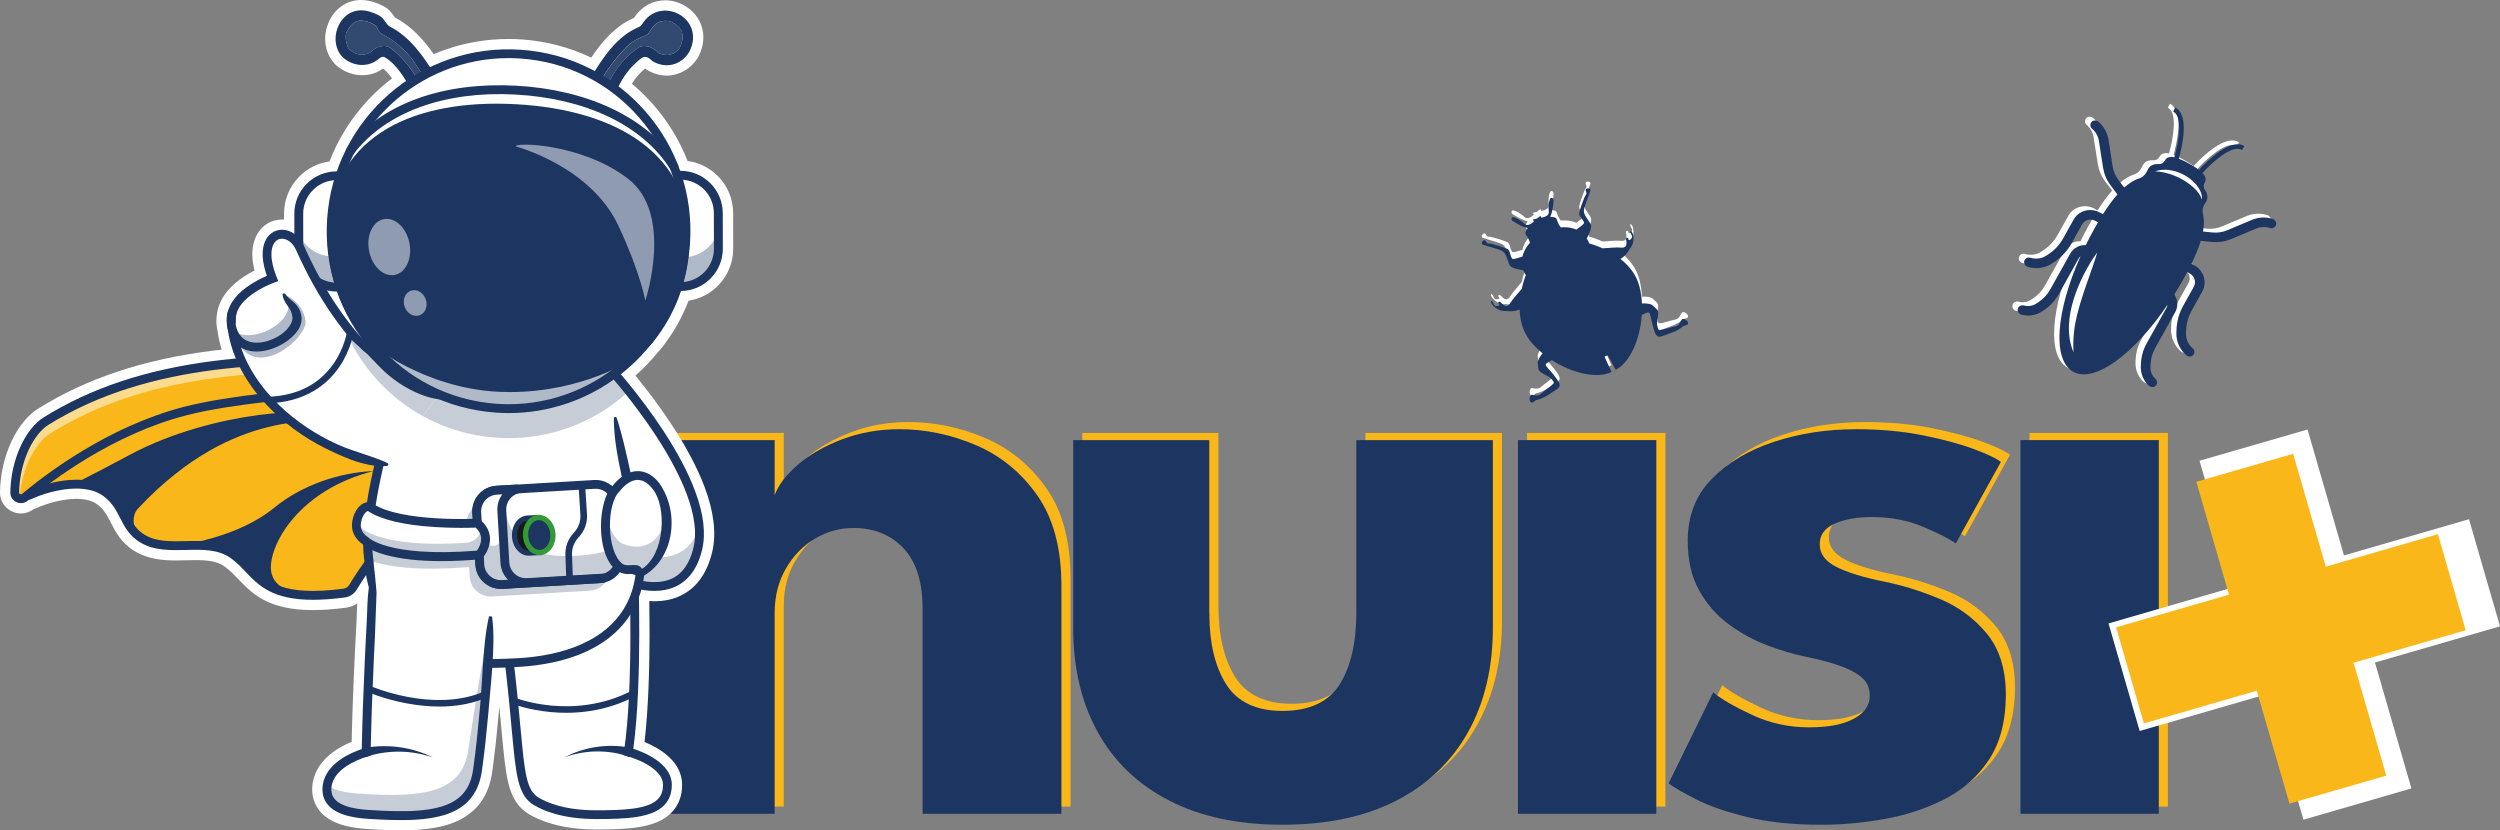 <svg xmlns="http://www.w3.org/2000/svg" id="Calque_2" viewBox="0 0 688.02 228.5"><rect x="0" y="0" width="688.02" height="228.5" fill="#808080" stroke="none"/><g id="Calque_1-2" data-name="Calque_1"><g><path d="M250.03,116.15c7.18,0,14.2,1.46,21.04,4.38,6.85,2.92,12.48,7.54,16.91,13.84,4.43,6.31,6.64,14.59,6.64,24.86v62.76h-38.21v-56.49c0-7.35-1.75-12.88-5.26-16.6-3.51-3.71-8.1-5.57-13.78-5.57-3.76,0-7.29.98-10.58,2.94-3.3,1.96-5.97,4.72-8.02,8.27-2.05,3.55-3.07,7.62-3.07,12.21v55.24h-38.08v-102.84h38.08v15.16c1-2.76,3.11-5.53,6.33-8.33,3.21-2.8,7.27-5.14,12.15-7.01,4.89-1.88,10.17-2.82,15.85-2.82Z" style="fill: #fab71a;"></path><path d="M335.33,166.75c0,8.19,1.54,14.72,4.63,19.6,3.09,4.89,8.27,7.33,15.53,7.33s12.67-2.44,15.72-7.33c3.05-4.89,4.57-11.42,4.57-19.6v-47.6h37.58v51.61c0,11.02-2.28,20.61-6.83,28.75-4.55,8.14-11.13,14.43-19.73,18.85-8.6,4.43-19.04,6.64-31.32,6.64s-22.59-2.21-31.19-6.64c-8.6-4.43-15.16-10.71-19.67-18.85s-6.76-17.72-6.76-28.75v-51.61h37.45v47.6Z" style="fill: #fab71a;"></path><path d="M420.26,221.99v-102.84h38.08v102.84h-38.08Z" style="fill: #fab71a;"></path><path d="M513.2,116.15c6.76,0,12.94.56,18.54,1.69,5.59,1.13,10.29,2.4,14.09,3.82,3.8,1.42,6.24,2.59,7.33,3.51l-12.4,22.42c-1.59-1.17-4.53-2.67-8.83-4.51-4.3-1.84-9.08-2.76-14.34-2.76-4.01,0-7.39.61-10.15,1.82-2.76,1.21-4.13,3.11-4.13,5.7s1.52,4.66,4.57,6.2c3.05,1.55,7.45,2.9,13.22,4.07,5.01,1,10.1,2.59,15.28,4.76,5.18,2.17,9.5,5.37,12.96,9.58,3.46,4.22,5.2,9.83,5.2,16.85s-1.55,13.11-4.63,17.79c-3.09,4.68-7.18,8.31-12.28,10.9-5.09,2.59-10.61,4.4-16.53,5.45-5.93,1.04-11.69,1.57-17.29,1.57-7.85,0-14.68-.71-20.48-2.13-5.81-1.42-10.5-3.05-14.09-4.89-3.59-1.84-6.1-3.3-7.52-4.38l12.28-25.05c2.17,1.84,5.72,3.9,10.65,6.2,4.93,2.3,10.15,3.44,15.66,3.44s9.48-.79,12.4-2.38c2.92-1.59,4.38-3.67,4.38-6.26,0-2.09-.71-3.76-2.13-5.01-1.42-1.25-3.43-2.34-6.01-3.26-2.59-.92-5.72-1.75-9.39-2.51-3.34-.67-6.89-1.71-10.65-3.13-3.76-1.42-7.31-3.36-10.65-5.82-3.34-2.46-6.06-5.57-8.14-9.33-2.09-3.76-3.13-8.31-3.13-13.65,0-6.85,2.21-12.53,6.64-17.04,4.43-4.51,10.15-7.91,17.16-10.21,7.01-2.3,14.49-3.44,22.42-3.44Z" style="fill: #fab71a;"></path><path d="M558.54,221.99v-102.84h38.08v102.84h-38.08Z" style="fill: #fab71a;"></path><path d="M247.52,118.12c7.18,0,14.2,1.46,21.04,4.38,6.85,2.92,12.48,7.54,16.91,13.84,4.43,6.31,6.64,14.59,6.64,24.86v62.76h-38.21v-56.49c0-7.35-1.75-12.88-5.26-16.6-3.51-3.71-8.1-5.57-13.78-5.57-3.76,0-7.29.98-10.58,2.94-3.3,1.96-5.97,4.72-8.02,8.27-2.05,3.55-3.07,7.62-3.07,12.21v55.24h-38.08v-102.84h38.08v15.16c1-2.76,3.11-5.53,6.33-8.33,3.21-2.8,7.27-5.14,12.15-7.01,4.89-1.88,10.17-2.82,15.85-2.82Z" style="fill: #1c3661;"></path><path d="M332.82,168.72c0,8.19,1.54,14.72,4.63,19.6,3.09,4.89,8.27,7.33,15.53,7.33s12.67-2.44,15.72-7.33c3.05-4.89,4.57-11.42,4.57-19.6v-47.6h37.58v51.61c0,11.02-2.28,20.61-6.83,28.75-4.55,8.14-11.13,14.43-19.73,18.85-8.6,4.43-19.04,6.64-31.32,6.64s-22.59-2.21-31.19-6.64c-8.6-4.43-15.16-10.71-19.67-18.85-4.51-8.14-6.76-17.72-6.76-28.75v-51.61h37.45v47.6Z" style="fill: #1c3661;"></path><path d="M417.75,223.96v-102.84h38.08v102.84h-38.08Z" style="fill: #1c3661;"></path><path d="M510.69,118.12c6.76,0,12.94.56,18.54,1.69,5.59,1.13,10.29,2.4,14.09,3.82,3.8,1.42,6.24,2.59,7.33,3.51l-12.4,22.42c-1.59-1.17-4.53-2.67-8.83-4.51-4.3-1.84-9.08-2.76-14.34-2.76-4.01,0-7.39.61-10.15,1.82-2.76,1.21-4.13,3.11-4.13,5.7s1.52,4.66,4.57,6.2c3.05,1.55,7.45,2.9,13.22,4.07,5.01,1,10.1,2.59,15.28,4.76,5.18,2.17,9.5,5.37,12.96,9.58,3.46,4.22,5.2,9.83,5.2,16.85s-1.55,13.11-4.63,17.79c-3.09,4.68-7.18,8.31-12.28,10.9-5.09,2.59-10.61,4.4-16.53,5.45-5.93,1.04-11.69,1.57-17.29,1.57-7.85,0-14.68-.71-20.48-2.13-5.81-1.42-10.5-3.05-14.09-4.89-3.59-1.84-6.1-3.3-7.52-4.38l12.28-25.05c2.17,1.84,5.72,3.9,10.65,6.2,4.93,2.3,10.15,3.44,15.66,3.44s9.48-.79,12.4-2.38c2.92-1.59,4.38-3.67,4.38-6.26,0-2.09-.71-3.76-2.13-5.01-1.42-1.25-3.43-2.34-6.01-3.26-2.59-.92-5.72-1.75-9.39-2.51-3.34-.67-6.89-1.71-10.65-3.13-3.76-1.42-7.31-3.36-10.65-5.82-3.34-2.46-6.06-5.57-8.14-9.33-2.09-3.76-3.13-8.31-3.13-13.65,0-6.85,2.21-12.53,6.64-17.04,4.43-4.51,10.15-7.91,17.16-10.21,7.01-2.3,14.49-3.44,22.42-3.44Z" style="fill: #1c3661;"></path><path d="M556.04,223.96v-102.84h38.08v102.84h-38.08Z" style="fill: #1c3661;"></path><path d="M463.33,85.93c-.62-.08-.55.38-1.09,1.19-.54.82-1.08.79-2.02,1.02-.94.23-2.93.88-3.47.85s-.5-.79-.68-1.34c-.17-.56.23-2.05.28-3.21.05-1.16-.61-1.33-1.49-2.22-.52-.54-1.89-.63-2.98-.58-.08-1.58-.3-3.15-.69-4.66-.85-3.31-2.93-5.78-5.23-7.59,1.64-.9,2.54-2.73,2.54-2.73,1.67-1.84.95-4.5.49-4.85-.46-.35-.47.29.06,1.03s-.84,1.8-.87,1.18-.83-.75-.66.15c.17.89.36,2.28-1.4,2.1-1.25-.13-3.7.11-5.05.2-2.11-.95-3.69-1.34-3.69-1.34-.2-.52-.43-.97-.69-1.38.68-1.25,1.5-3.02,1.13-3.81-.59-1.29-2.08-2.63-1.92-3.94.16-1.31,1.45-4.15,1.55-4.71.1-.56.54-.87-.01-1.22-.41-.25-1.22-.05-1.04.52s.39.87.01,1.22c-.37.34-1.89,4.58-1.82,5.26.07.68,1.67,2.02,1.29,2.57-.25.36-1.33,1.16-2.06,1.67-2.13-.92-4.27-.6-4.27-.6,0,0-.71-.75-1.14-2.25-.14-.49-.86-.66-1.78-.66.75-1.46.88-4.05.92-4.51.05-.59-.69-1.03-.98-.4s-.53,2.05-.33,3.47c.15,1.1-1.14,1.5-1.91,1.65-.06,0-.11.02-.17.03l-.24-.52c-.05.03-.42.32-.92.75-.64.14-1.09.26-1.15.29l.28.5s-.08.08-.12.12c-.58.53-1.67,1.32-2.46.54-1.02-1-2.31-1.66-2.99-1.81s-.77.71-.26,1.03c.39.25,2.55,1.68,4.16,1.95-.54.74-.84,1.42-.53,1.82.95,1.24,1.12,2.26,1.12,2.26,0,0-1.54,1.52-2.07,3.78-.85.28-2.14.67-2.57.65-.67-.02-.79-2.11-1.29-2.57-.5-.46-4.81-1.77-5.31-1.68-.5.1-.62-.25-.97-.73s-1,.05-1.04.52c-.06.65.46.48.97.73.51.25,3.56.92,4.71,1.57,1.14.65,1.33,2.65,2.01,3.89.42.77,2.33,1.17,3.73,1.37.17.45.4.91.7,1.37,0,0-.63,1.5-1.13,3.76-.88,1.03-2.53,2.85-3.18,3.93-.9,1.51-1.9.53-2.52-.13-.62-.67-.99.04-.51.44s-1.2.87-1.47,0-.79-1.24-.78-.66c0,.58,1.71,2.74,4.19,2.5,0,0,2,.36,3.7-.41.08,2.92.82,6.07,2.97,8.73.98,1.21,2.11,2.32,3.33,3.33-.69.85-1.43,2-1.32,2.74.2,1.24-.07,1.86.9,2.52.96.65,2.4,1.22,2.75,1.69.34.47.98.9.68,1.34s-2.01,1.66-2.76,2.28c-.74.62-1.04,1.07-2.02,1.02-.98-.05-1.3-.39-1.61.16s-.21,1.69.37,1.79c.58.1.78-.54,1.39-.7.61-.16,1.71-.37,3.55-1.64,1.84-1.27,3.03-1.62,2.73-2.76-.31-1.13-1.97-2.87-2.56-3.62-.59-.74-1.73-1.66-.95-2.1.43-.24.93-.57,1.41-.85,5.72,3.7,12.58,5.2,16.42,3.27l-1.92-4.21c.13-.06.27-.11.4-.18.16-.08.3-.17.45-.26l2.23,4.05c3.84-1.93,6.73-8.33,7.17-15.13.51-.21,1.07-.43,1.52-.62.82-.36.87,1.1,1.12,2.01.25.91.65,3.29,1.38,4.21.73.92,1.72.17,3.84-.55,2.12-.72,2.95-1.48,3.44-1.87.49-.39,1.13-.17,1.39-.7.26-.53-.59-1.29-1.22-1.37Z" style="fill: #fff;"></path><path d="M623.94,59.19c-1.82-.57-3.81-.5-5.57.24l-6.95,2.91c-1.24.52-2.6.72-3.95.59l-2.64-.26c.35-1.94.31-3.53-.02-4.88-.25-1.03,0-2.07.62-2.92.08-.11.16-.23.23-.36.63-1.14.44-2.22-.31-3.28-.41-.58-.45-1.31-.1-1.91,0-.02.02-.03.03-.05.53-.95.22-1.85-.6-2.72,2.77-3,8.25-7.99,10.86-6.32l.67-1.07c-3.74-2.32-10.06,3.88-12.5,6.53-.75-.57-1.67-1.13-2.68-1.69s-1.97-1.05-2.85-1.39c.97-3.48,2.93-12.11-1.01-14.07l-.56,1.13c2.79,1.34,1.43,8.63.33,12.56-1.17-.24-2.1-.04-2.63.91,0,.02-.02.03-.03.05-.33.62-.96.97-1.67.92-1.3-.09-2.32.32-2.96,1.46-.07.13-.13.25-.19.39-.4.97-1.15,1.73-2.16,2.06-1.32.43-2.69,1.23-4.16,2.55l-1.6-2.11c-.82-1.08-1.36-2.34-1.57-3.67l-1.17-7.44c-.3-1.88-1.28-3.61-2.72-4.87-.51-.44-1.28-.52-1.79-.1-.63.52-.62,1.47-.03,1.98,1.01.85,1.7,2.03,1.9,3.33l1.17,7.44c.28,1.76.99,3.43,2.08,4.86l1.87,2.46c-1.26,1.43-2.59,3.22-4.01,5.46l-.8-.45c-2.61-1.45-5.86-.58-7.27,1.95l-2.93,5.25c-.95,1.7-2.3,3.15-3.93,4.22l-.61.4c-1.31.86-2.91,1.06-4.39.6-.55-.17-1.17,0-1.5.45-.53.73-.16,1.76.69,2.03,2.25.73,4.71.43,6.71-.88l.61-.4c1.98-1.3,3.61-3.04,4.76-5.1l2.93-5.26c.71-1.28,2.35-1.72,3.67-.98l.71.4c-.33.56-.66,1.14-1,1.75-.84,1.51-1.63,3.02-2.36,4.51-1.72-.07-3.4.78-4.28,2.35l-5.5,9.86c-.8,1.43-1.93,2.64-3.3,3.54l-.52.34c-1.02.67-2.25.85-3.41.54-.55-.15-1.17.02-1.49.48-.51.73-.15,1.76.71,2.01,1.93.56,4,.28,5.7-.83l.52-.34c1.72-1.13,3.13-2.64,4.13-4.43l5.5-9.86c.13-.23.3-.42.49-.58-6.75,15.09-7.85,28.52-2.02,31.77,5.83,3.25,16.68-4.74,25.97-18.41-.03.25-.11.49-.23.72l-5.5,9.86c-1,1.78-1.54,3.78-1.6,5.84l-.02.62c-.05,1.98.76,3.85,2.18,5.19.58.55,1.54.54,2.02-.08.43-.55.33-1.31-.18-1.78-.89-.82-1.39-1.98-1.36-3.21l.02-.62c.04-1.64.48-3.24,1.28-4.66l5.5-9.86c.88-1.57.72-3.45-.24-4.88.89-1.41,1.76-2.87,2.6-4.38.34-.61.66-1.19.96-1.77l.71.4c1.31.73,1.8,2.36,1.09,3.64l-2.93,5.26c-1.15,2.06-1.78,4.36-1.84,6.73l-.02.73c-.07,2.35.94,4.58,2.7,6.11.51.45,1.29.52,1.79.09.63-.53.61-1.47.01-1.97-1.2-1.02-1.89-2.51-1.85-4.09l.02-.73c.05-1.96.58-3.86,1.52-5.56l2.93-5.25c1.41-2.53.45-5.76-2.16-7.22l-.8-.45c1.16-2.38,1.99-4.46,2.54-6.28l3.08.3c1.79.17,3.59-.09,5.23-.78l6.95-2.91c1.21-.51,2.58-.54,3.83-.13.74.25,1.55-.25,1.67-1.06.09-.65-.38-1.27-1.02-1.47Z" style="fill: #fff;"></path><path d="M575.73,68.41c-.68,2.34-1.49,4.59-2.29,6.83-.79,2.25-1.57,4.48-2.25,6.73-.69,2.25-1.27,4.51-1.67,6.82-.36,2.31-.48,4.65-.34,7.1-.98-2.27-1.34-4.81-1.26-7.29.08-2.48.58-4.92,1.3-7.26.72-2.34,1.65-4.59,2.75-6.74,1.09-2.16,2.32-4.24,3.77-6.19Z" style="fill: #fab71a;"></path><path d="M604.52,53.84c-.44-1.31-1.28-2.3-2.22-3.2-.95-.88-2.03-1.63-3.15-2.27-2.27-1.28-4.75-2.11-7.51-2.26,1.29-.48,2.75-.54,4.15-.32,1.4.22,2.77.71,4.02,1.42,1.24.7,2.38,1.62,3.28,2.74.88,1.1,1.58,2.51,1.44,3.89Z" style="fill: #fab71a;"></path><path d="M463.33,87.8c-.62-.08-.55.38-1.09,1.19-.54.82-1.08.79-2.02,1.02-.94.23-2.93.88-3.47.85s-.5-.79-.68-1.34c-.17-.56.23-2.05.28-3.21.05-1.16-.61-1.33-1.49-2.22-.52-.54-1.89-.63-2.98-.58-.08-1.58-.3-3.15-.69-4.66-.85-3.31-2.93-5.78-5.23-7.59,1.64-.9,2.54-2.73,2.54-2.73,1.67-1.84.95-4.5.49-4.85-.46-.35-.47.29.06,1.03s-.84,1.8-.87,1.18-.83-.75-.66.15c.17.89.36,2.28-1.4,2.1-1.25-.13-3.7.11-5.05.2-2.11-.95-3.69-1.34-3.69-1.34-.2-.52-.43-.97-.69-1.38.68-1.25,1.5-3.02,1.13-3.81-.59-1.29-2.08-2.63-1.92-3.94.16-1.31,1.45-4.15,1.55-4.71.1-.56.54-.87-.01-1.22-.41-.25-1.22-.05-1.04.52s.39.87.01,1.22c-.37.34-1.89,4.58-1.82,5.26.07.68,1.67,2.02,1.29,2.57-.25.36-1.33,1.16-2.06,1.67-2.13-.92-4.27-.6-4.27-.6,0,0-.71-.75-1.14-2.25-.14-.49-.86-.66-1.78-.66.75-1.46.88-4.05.92-4.51.05-.59-.69-1.03-.98-.4s-.53,2.05-.33,3.47c.15,1.1-1.14,1.5-1.91,1.65-.06,0-.11.02-.17.03l-.24-.52c-.05.03-.42.32-.92.75-.64.14-1.09.26-1.15.29l.28.5s-.08.08-.12.12c-.58.53-1.67,1.32-2.46.54-1.02-1-2.31-1.66-2.99-1.81s-.77.71-.26,1.03c.39.25,2.55,1.68,4.16,1.95-.54.74-.84,1.42-.53,1.82.95,1.24,1.12,2.26,1.12,2.26,0,0-1.54,1.52-2.07,3.78-.85.28-2.14.67-2.57.65-.67-.02-.79-2.11-1.29-2.57-.5-.46-4.81-1.77-5.31-1.68-.5.1-.62-.25-.97-.73s-1,.05-1.04.52c-.06.65.46.48.97.73.51.25,3.56.92,4.71,1.57,1.14.65,1.33,2.65,2.01,3.89.42.77,2.33,1.17,3.73,1.37.17.45.4.91.7,1.37,0,0-.63,1.5-1.13,3.76-.88,1.03-2.53,2.85-3.18,3.93-.9,1.51-1.9.53-2.52-.13-.62-.67-.99.04-.51.44s-1.2.87-1.47,0-.79-1.24-.78-.66c0,.58,1.71,2.74,4.19,2.5,0,0,2,.36,3.7-.41.08,2.92.82,6.07,2.97,8.73.98,1.21,2.11,2.32,3.33,3.33-.69.85-1.43,2-1.32,2.74.2,1.24-.07,1.86.9,2.52.96.65,2.4,1.22,2.75,1.69.34.47.98.9.68,1.34s-2.01,1.66-2.76,2.28c-.74.62-1.04,1.07-2.02,1.02-.98-.05-1.3-.39-1.61.16s-.21,1.69.37,1.79c.58.1.78-.54,1.39-.7.61-.16,1.71-.37,3.55-1.64,1.84-1.27,3.03-1.62,2.73-2.76-.31-1.13-1.97-2.87-2.56-3.62-.59-.74-1.73-1.66-.95-2.1.43-.24.93-.57,1.41-.85,5.72,3.7,12.58,5.2,16.42,3.27l-1.92-4.21c.13-.06.27-.11.4-.18.16-.08.3-.17.45-.26l2.23,4.05c3.84-1.93,6.73-8.33,7.17-15.13.51-.21,1.07-.43,1.52-.62.82-.36.87,1.1,1.12,2.01.25.91.65,3.29,1.38,4.21.73.92,1.72.17,3.84-.55,2.12-.72,2.95-1.48,3.44-1.87.49-.39,1.13-.17,1.39-.7.26-.53-.59-1.29-1.22-1.37Z" style="fill: #1c3661;"></path><path d="M625.4,60.24c-1.82-.57-3.81-.5-5.57.24l-6.95,2.91c-1.24.52-2.6.72-3.95.59l-2.64-.26c.35-1.94.31-3.53-.02-4.88-.25-1.03,0-2.07.62-2.92.08-.11.16-.23.23-.36.63-1.14.44-2.22-.31-3.28-.41-.58-.45-1.31-.1-1.91,0-.02.02-.03.03-.05.53-.95.22-1.85-.6-2.72,2.77-3,8.25-7.99,10.86-6.32l.67-1.07c-3.74-2.32-10.06,3.88-12.5,6.53-.75-.57-1.67-1.13-2.68-1.69s-1.97-1.05-2.85-1.39c.97-3.48,2.93-12.11-1.01-14.07l-.56,1.13c2.79,1.34,1.43,8.63.33,12.56-1.17-.24-2.1-.04-2.63.91,0,.02-.02.03-.03.05-.33.62-.96.97-1.67.92-1.3-.09-2.32.32-2.96,1.46-.07.13-.13.25-.19.39-.4.97-1.15,1.73-2.16,2.06-1.32.43-2.69,1.23-4.16,2.55l-1.6-2.11c-.82-1.08-1.36-2.34-1.57-3.67l-1.17-7.44c-.3-1.88-1.28-3.61-2.72-4.87-.51-.44-1.28-.52-1.79-.1-.63.52-.62,1.47-.03,1.98,1.01.85,1.7,2.03,1.9,3.33l1.17,7.44c.28,1.76.99,3.43,2.08,4.86l1.87,2.46c-1.26,1.43-2.59,3.22-4.01,5.46l-.8-.45c-2.61-1.45-5.86-.58-7.27,1.95l-2.93,5.25c-.95,1.7-2.3,3.15-3.93,4.22l-.61.4c-1.31.86-2.91,1.06-4.39.6-.55-.17-1.17,0-1.5.45-.53.73-.16,1.76.69,2.03,2.25.73,4.71.43,6.71-.88l.61-.4c1.98-1.3,3.61-3.04,4.76-5.1l2.93-5.26c.71-1.28,2.35-1.72,3.67-.98l.71.4c-.33.56-.66,1.14-1,1.75-.84,1.51-1.63,3.02-2.36,4.51-1.72-.07-3.4.78-4.28,2.35l-5.5,9.86c-.8,1.43-1.93,2.64-3.3,3.54l-.52.34c-1.02.67-2.25.85-3.41.54-.55-.15-1.17.02-1.49.48-.51.73-.15,1.76.71,2.01,1.93.56,4,.28,5.7-.83l.52-.34c1.72-1.13,3.13-2.64,4.13-4.43l5.5-9.86c.13-.23.3-.42.49-.58-6.75,15.09-7.85,28.52-2.02,31.77,5.83,3.25,16.68-4.74,25.97-18.41-.03.25-.11.49-.23.72l-5.5,9.86c-1,1.78-1.54,3.78-1.6,5.84l-.02.62c-.05,1.98.76,3.85,2.18,5.19.58.55,1.54.54,2.02-.08.43-.55.33-1.31-.18-1.78-.89-.82-1.39-1.98-1.36-3.21l.02-.62c.04-1.64.48-3.24,1.28-4.66l5.5-9.86c.88-1.57.72-3.45-.24-4.88.89-1.41,1.76-2.87,2.6-4.38.34-.61.66-1.19.96-1.77l.71.4c1.31.73,1.8,2.36,1.09,3.64l-2.93,5.26c-1.15,2.06-1.78,4.36-1.84,6.73l-.02.73c-.07,2.35.94,4.58,2.7,6.11.51.45,1.29.52,1.79.09.63-.53.61-1.47.01-1.97-1.2-1.02-1.89-2.51-1.85-4.09l.02-.73c.05-1.96.58-3.86,1.52-5.56l2.93-5.25c1.41-2.53.45-5.76-2.16-7.22l-.8-.45c1.16-2.38,1.99-4.46,2.54-6.28l3.08.3c1.79.17,3.59-.09,5.23-.78l6.95-2.91c1.21-.51,2.58-.54,3.83-.13.74.25,1.55-.25,1.67-1.06.09-.65-.38-1.27-1.02-1.47Z" style="fill: #1c3661;"></path><path d="M577.19,69.45c-.68,2.34-1.49,4.59-2.29,6.83-.79,2.25-1.57,4.48-2.25,6.73-.69,2.25-1.27,4.51-1.67,6.82-.36,2.31-.48,4.65-.34,7.1-.98-2.27-1.34-4.81-1.26-7.29.08-2.48.58-4.92,1.3-7.26.72-2.34,1.65-4.59,2.75-6.74,1.09-2.16,2.32-4.24,3.77-6.19Z" style="fill: #fdfdfd;"></path><path d="M605.98,54.88c-.44-1.31-1.28-2.3-2.22-3.2-.95-.88-2.03-1.63-3.15-2.27-2.27-1.28-4.75-2.11-7.51-2.26,1.29-.48,2.75-.54,4.15-.32,1.4.22,2.77.71,4.02,1.42,1.24.7,2.38,1.62,3.28,2.74.88,1.1,1.58,2.51,1.44,3.89Z" style="fill: #fdfdfd;"></path><g><path d="M110.32,228.5c.51,0,1.01,0,1.52-.01,1.36-.03,2.55-.08,3.66-.17,1.29-.1,2.55-.25,3.74-.44,1.42-.24,2.68-.53,3.86-.89,1.4-.43,2.72-.97,3.9-1.62,1.37-.74,2.6-1.65,3.66-2.68,1.09-1.07,2.02-2.32,2.77-3.71.67-1.27,1.2-2.66,1.56-4.12.17-.69.31-1.39.41-2.05l.13-.88.12-.86c.54-4.02,1.02-8.4,1.51-13.78l.25-2.77c.22,2.28.41,4.35.59,6.22.6,6.49,1.03,11.16,1.85,14.59,1.03,4.28,2.78,6.97,5.69,8.72,2.61,1.58,8.49,4.23,18.52,4.23,8.86,0,16.51-.36,20.71-4.62,1.97-1.99,2.99-4.68,2.95-7.79-.08-6.34-6.15-9.94-10.34-11.67,1.1-9.38,1.36-20.98,1.38-29.35,0-3.08-.02-6.25-.07-9.43.48.03.96.05,1.43.05,2.36,0,4.55-.41,6.49-1.23,4.75-1.99,7.91-6.14,9.39-12.34,1.19-4.99.49-11.01-2.1-17.89-1.95-5.17-4.97-10.9-8.99-17.04-3.5-5.34-7.16-10.09-10.04-13.6,2.21-1.94,4.3-4.12,6.2-6.45.27-.28.52-.57.75-.84,3.28-4.06,5.86-8.53,7.67-13.33,3.04-.46,5.85-1.88,8.06-4.09,2.73-2.74,4.23-6.38,4.23-10.25l-.02-9.77c0-3.87-1.52-7.5-4.26-10.24-2.27-2.26-5.15-3.68-8.28-4.1-2.21-5.64-5.35-10.82-9.34-15.39-1.83-2.1-3.83-4.06-5.98-5.86.79-1.28,1.66-2.36,2.64-3.3.26-.23.5-.45.73-.66.09-.08.19-.18.29-.27.02.02.04.04.06.06.16.16.34.3.54.42,1.66.98,3.5,1.5,5.33,1.5,3.44,0,6.64-1.84,8.56-4.92.04-.06.07-.12.1-.18,1.88-3.58,1.88-7.41,0-10.52-1.87-3.09-5.44-5.09-9.09-5.09-3.5,0-6.61,1.76-8.59,4.84-5.11,2.2-8.72,6.41-11.76,10.93-5.98-2.85-12.39-4.53-19.07-5-1.24-.09-2.5-.13-3.74-.13-5.83,0-11.58.96-17.08,2.85-1.14.39-2.29.84-3.46,1.33-2.63-3.76-5.95-7.6-10.63-10.06-.12-.14-.28-.36-.43-.58-.5-.72-1.26-1.79-2.63-2.49C103.73.69,101.34,0,99.41,0c-.01,0-.09,0-.1,0-3.97.02-7.42,2.51-9,6.49-1.64,4.15-.77,8.65,2.23,11.48.04.04.08.07.12.1,2,1.7,4.49,2.63,7.01,2.63,2.1,0,4.07-.63,5.75-1.84.93.75,1.74,1.69,2.48,2.7-.92.7-1.8,1.42-2.64,2.14-5.18,4.51-9.38,9.88-12.47,15.98-.77,1.51-1.47,3.11-2.11,4.75-3.13.43-6.01,1.85-8.28,4.13-2.73,2.74-4.23,6.38-4.23,10.25v1.62c-.09,0-.18-.01-.27-.01-.1,0-.2,0-.31,0-.73,0-1.46.11-2.19.31-.89.27-1.67.66-2.36,1.17-.66.48-1.25,1.07-1.74,1.74-.42.58-.79,1.23-1.07,1.94-.24.61-.43,1.25-.56,1.92-.12.58-.19,1.19-.21,1.81-.03.57-.02,1.14.02,1.69l.03.39.03.35.08.59.04.23c.1.62.22,1.24.37,1.87-.55.28-1.08.57-1.58.87-1.89,1.12-3.45,2.3-4.77,3.61-.83.82-1.54,1.7-2.12,2.59-.7,1.08-1.22,2.21-1.54,3.37,0,.02-.03.09-.03.1-.05.2-.08.32-.1.43-.06.25-.1.49-.14.72-.14.79-.21,1.56-.2,2.28,0,.54.05,1.08.12,1.6.04.27.08.54.14.81.03.12.05.25.08.38l.04.29c.24,1.58.6,3.16,1.08,4.74-.96.11-1.9.22-2.81.33-18.84,2.42-34.45,7.62-47.73,15.92-2.83,1.77-5.44,4.98-7.33,9.04C1.17,125.74.09,130.55,0,135.45c-.04,2.28,1.21,4.31,3.27,5.29.79.38,1.63.57,2.49.57,1.24,0,2.45-.41,3.45-1.16.2-.06.39-.13.57-.22,1.91-.89,5.15-2.01,8.48-2.45.95-.13,1.87-.19,2.73-.19,2.47,0,4.41.51,5.76,1.51,1.9,1.41,2.73,3.03,3.78,5.09,1.26,2.47,2.83,5.54,6.53,7.79,3.72,2.25,7.83,2.56,11.37,2.56.94,0,1.89-.02,2.83-.05.91-.02,1.81-.04,2.69-.04,3.27,0,5.87.31,7.95,1.82,1.33.96,2.39,2.07,3.63,3.36,3.85,4.02,8.21,8.57,20.6,8.57,2.69,0,5.74-.22,9.06-.65,1.14-.15,2.2-.55,3.13-1.16-.04.74-.06,1.49-.09,2.24,0,0-.07,1.96-.09,2.28l-.25,4.72c-.06,1.05-.11,2.11-.16,3.17l-.15,3.15c-.19,4.17-.37,8.42-.51,12.65l-.11,3.16-.09,3.17c-.03,1.18-.06,2.35-.09,3.53-.3.12-.59.25-.89.38-1.32.6-2.5,1.25-3.59,1.99-1.34.91-2.44,1.87-3.36,2.94-.57.66-1.04,1.32-1.44,2-.43.73-.79,1.53-1.05,2.36-.28.9-.45,1.78-.5,2.64-.07.94-.02,1.89.17,2.78.2,1,.59,2,1.12,2.87.5.83,1.14,1.59,1.91,2.26.63.55,1.36,1.04,2.16,1.47.65.35,1.34.65,2.12.92.66.23,1.35.43,2.05.6.64.15,1.28.28,1.97.39.65.1,1.29.18,1.92.25.63.06,1.26.11,1.86.15,1.15.08,2.32.15,3.48.21,2.07.1,3.9.15,5.59.15Z" style="fill: #fff;"></path><g><path d="M176.65,6.79c-.2.26-.49.45-.76.62-6.26,2.55-10.09,8.7-13.48,14.22-.33.42-.76.36-1.24.17-13.21-5.26-26.49-5.43-39.83-.5-.58.23-1.05.2-1.41-.31-3.32-5.38-7-10.85-12.82-13.78-1.1-.85-1.42-2.26-2.78-2.92-1.56-.91-3.53-1.47-4.98-1.45-6.35.03-9.35,8.84-4.86,13.08,2.87,2.43,6.99,2.73,9.89.16.4-.32.9-.53,1.36-.41,3.44,1.99,5.47,5.68,7.43,8.95l.12.08c18.39.48,36.9.26,55.33.51.52.01.95-.13,1.22-.59,1.18-2.62,2.71-5,4.78-6.97,1.94-1.69,2.68-3.05,4.98-.8,3.57,2.11,7.79,1.14,10.04-2.48,4.92-9.36-8.03-16.02-12.99-7.59ZM114.91,21.99c-1.81-3.41-4.29-6.35-7.4-8.75-.5-.38-1.11-.59-1.73-.59-.08,0-.15,0-.23,0-1.44.12-2.73.77-3.69,1.86-.82.35-1.59.53-2.31.53-1.19,0-2.34-.49-3.5-1.51-.78-1.38-1.04-2.83-.8-4.42,1.66-3.45,3.43-3.45,4.1-3.45.98,0,2.16.34,3.5,1.02.52.31.85.7,1.07,1.28.25.65.73,1.19,1.35,1.51,3.27,1.68,6.06,4.03,8.3,6.99l3.62,5.54-2.29-.02ZM128.38,22.08c4.1-1.01,8.21-1.53,12.26-1.53,4.28,0,8.6.57,12.9,1.7l-25.16-.18ZM187.04,13.27c-1.13,1.26-2.28,1.87-3.51,1.87-.71,0-1.51-.2-2.37-.59-.97-1.11-2.26-1.77-3.72-1.89-.08,0-.15,0-.23,0-.58,0-1.15.18-1.63.51-3.42,2.4-6.05,5.48-7.84,9.19l-2.49-.02c2.2-3.86,4.96-7.36,8.23-10.43,1.22-.84,2.54-1.53,3.92-2.04.64-.24,1.18-.7,1.51-1.31,1.35-2.5,2.99-2.82,4.26-2.82.4,0,.83.04,1.29.12,1.73.85,2.81,1.84,3.2,2.96.41,1.14.19,2.63-.64,4.45Z" style="fill: #1c3661;"></path><path d="M127.3,100.75l-85.24,7.19-32.52,15.1-2.43,12.47c-.11.54.45.98.95.75,2.37-1.11,7.28-2.84,12.17-3.01,3.22-.12,6.43.44,8.93,2.29,4.86,3.6,4.77,8.28,8.47,11.54.45.4.95.77,1.53,1.12,3.94,2.39,8.76,1.97,13.52,1.89t0,0c4.12-.07,8.18.11,11.59,2.58,5.02,3.63,6.76,8.81,15.18,10.56,0,0,0,0,0,0,3.59.75,8.4.87,15.21-.02,1.02-.14,1.93-.73,2.46-1.61,3.86-6.35,20.87-32.34,39.68-29.74l-9.52-31.12Z" style="fill: #181819;"></path><path d="M127.3,100.75l-85.24,7.19-32.52,15.1-2.43,12.47c-.11.54.45.98.95.75,2.37-1.11,7.28-2.84,12.17-3.01,3.22-.12,6.43.44,8.93,2.29,4.86,3.6,4.77,8.28,8.47,11.54.45.4.95.77,1.53,1.12,3.94,2.39,8.76,1.97,13.52,1.89t0,0c4.12-.07,8.18.11,11.59,2.58,5.02,3.63,6.76,8.81,15.18,10.56,0,0,0,0,0,0,3.59.75,8.4.87,15.21-.02,1.02-.14,1.93-.73,2.46-1.61,3.86-6.35,20.87-32.34,39.68-29.74l-9.52-31.12Z" style="fill: #fab71a;"></path><path d="M102.72,129.66c-.06,0-14.86.01-27.19,10.03-6.91,5.62-16,8.41-22.83,9.79,4.12-.07,8.18.11,11.59,2.58,5.02,3.63,6.76,8.81,15.18,10.56-2.41-.97-4.87-2.82-4.92-6.35-.11-6.93,8-21.48,28.18-26.61Z" style="fill: #1c3661;"></path><path d="M35.5,125.29c-4.96,2.67-10.34,5.45-15.26,7.96,3.22-.12,6.43.44,8.93,2.29,4.86,3.6,4.77,8.28,8.47,11.54-1.07-2.63-1.37-5.29.36-7.14,27.26-29.15,51.26-22.11,50.89-25.51-.24-2.17-29.55-1.96-53.4,10.86Z" style="fill: #1c3661;"></path><path d="M67.59,157.35c-1.27-1.33-2.48-2.58-4.01-3.69-3.49-2.53-7.81-2.42-12.38-2.31-4.34.11-8.83.22-12.65-2.1-3.01-1.83-4.27-4.28-5.48-6.66-1.12-2.19-2.18-4.27-4.62-6.07-3.08-2.28-7.44-2.26-10.55-1.85-3.66.49-7.21,1.71-9.31,2.7-.65.3-1.4.22-1.97-.22-.57-.44-.83-1.16-.7-1.86l2.55-13.08,33.28-15.45,86.43-7.29,10.37,33.88-1.89-.26c-7.6-1.05-15.82,2.7-24.43,11.17-6.99,6.87-12.15,14.87-14.04,17.99-.73,1.21-1.95,2-3.35,2.19-3.32.43-6.19.63-8.69.63-11.18,0-14.92-3.9-18.56-7.69ZM135.13,130.49l-8.7-28.45-84.04,7.09-31.77,14.75-2.12,10.86c2.3-.97,5.65-2.03,9.07-2.48,5.18-.69,9.32.08,12.32,2.31,2.9,2.15,4.19,4.68,5.34,6.92,1.16,2.26,2.16,4.21,4.58,5.68,3.21,1.95,7.16,1.85,11.33,1.75,4.77-.12,9.7-.24,13.86,2.77,1.71,1.24,3.05,2.63,4.34,3.98,4.22,4.4,8.2,8.56,25.18,6.34.66-.09,1.23-.46,1.58-1.04,1.94-3.2,7.23-11.4,14.42-18.47,4.08-4.01,8.17-7.06,12.16-9.07,3.91-1.97,7.76-2.96,11.49-2.96.32,0,.64,0,.96.02Z" style="fill: #1c3661;"></path><path d="M136.59,100.68c-2.98,6.02-59.43,5.71-85.63,12.45-20.62,5.31-37.75,18.39-44.11,23.72-1.12.94-2.83.12-2.8-1.34.16-9.26,4.34-16.95,8.57-19.59,45.79-28.61,107.63-10.01,125.94-19.94,0,0-.74,2.22-1.97,4.69Z" style="fill: #fab71a;"></path><g style="opacity: .5;"><path d="M12.62,115.57c-4.23,2.64-8.4,10.33-8.57,19.59-.02.89.61,1.53,1.35,1.7.67-8.35,4.54-15.15,8.47-17.6,43.19-26.99,100.67-11.96,122.41-18.51.13-.14.24-.28.31-.42,1.22-2.48,1.97-4.69,1.97-4.69-18.31,9.93-80.15-8.68-125.94,19.94Z" style="fill: #fff;"></path></g><path d="M4.5,138.18c-1.05-.5-1.68-1.53-1.66-2.69.08-4.5,1.07-8.91,2.87-12.77,1.67-3.57,3.89-6.35,6.27-7.83,12.93-8.08,28.16-13.15,46.58-15.52,15.81-2.03,31.15-1.73,44.68-1.47,7.69.15,14.96.29,20.93-.07,6.46-.39,10.85-1.32,13.81-2.92l2.72-1.47-.98,2.93c-.03.09-.78,2.32-2.03,4.84-.56,1.12-1.96,1.96-4.56,2.72-2.02.59-4.79,1.13-8.45,1.65-6.78.96-15.8,1.73-25.36,2.54-16.8,1.43-35.85,3.04-48.05,6.18-20.35,5.24-37.29,18.16-43.63,23.48-.54.45-1.2.69-1.87.69-.43,0-.86-.1-1.27-.29ZM103.19,100.34c-25.93-.5-61.45-1.18-89.93,16.62-1.95,1.22-3.9,3.7-5.35,6.8-1.66,3.55-2.57,7.62-2.65,11.78,0,.27.17.4.28.45.11.05.32.11.52-.06,6.46-5.42,23.75-18.6,44.59-23.97,12.4-3.19,31.56-4.82,48.45-6.25,9.52-.81,18.5-1.57,25.22-2.52,3.55-.5,6.2-1.02,8.11-1.57,2.65-.77,3.03-1.4,3.06-1.46.32-.65.61-1.29.86-1.87-7.4,2.57-18.97,2.35-33.17,2.07Z" style="fill: #1c3661;"></path><path d="M167.66,101.19s.29.32.82.92c.93,1.06,2.59,2.98,4.61,5.52.64.79,1.31,1.65,2,2.56,8.2,10.69,19.87,28.6,16.96,40.77-2.53,10.58-10.16,11.33-16.41,9.92-4.94-1.11-9.02-3.57-9.02-3.57l-5.76-25.02-3.44-14.92-.14-.62-2.61-11.33-1.43-6.2,14.41,1.97Z" style="fill: #fff;"></path><g style="opacity: .25;"><path d="M192.46,145.37c-5.7,15.38-24.7,3.91-24.7,3.91l-1.14,8.03s20.89,12.61,25.43-6.35c.42-1.76.54-3.63.41-5.59Z" style="fill: #1c3661;"></path></g><path d="M178.8,162.58c-1.95-.14-4.06-.58-6.26-1.31-3.72-1.23-6.43-2.86-6.55-2.93l-.44-.27-13.88-60.31,16.59,2.27.3.32c.07.08,7.34,8.04,13.97,18.16,3.91,5.97,6.84,11.51,8.71,16.49,2.39,6.34,3.06,11.8,2,16.23-1.26,5.27-3.86,8.76-7.73,10.38-1.6.67-3.41,1.01-5.39,1.01-.43,0-.86-.02-1.31-.05ZM154.83,100.66l12.86,55.85c1.57.86,7.11,3.69,12.43,3.69,1.54,0,3.05-.24,4.45-.82,3.11-1.3,5.23-4.23,6.3-8.7.94-3.94.3-8.92-1.91-14.79-1.81-4.8-4.65-10.18-8.46-16-5.77-8.82-12.04-15.97-13.45-17.55l-12.22-1.67Z" style="fill: #1c3661;"></path><path d="M174.4,156.62s.21,5.13.28,12.48c.11,10.94-.1,26.78-1.76,37.85,0,0,10.67,2.79,10.74,8.97.09,7.79-8.75,8.3-19.58,8.3-7.75,0-13.23-1.69-16.46-3.64-5.09-3.07-4.4-10.46-6.87-33.14-.95-8.74-2.37-19.74-4.77-33.64l38.42,2.83Z" style="fill: #fff;"></path><path d="M146.99,221.62c-2.24-1.35-3.55-3.43-4.4-6.96-.78-3.24-1.2-7.83-1.78-14.19-.9-9.81-2.26-24.64-6.03-46.47-.11-.66.33-1.29.99-1.41.66-.11,1.29.33,1.41.99,3.79,21.93,5.15,36.81,6.06,46.66.58,6.26.99,10.78,1.73,13.85.69,2.87,1.64,4.45,3.29,5.44,2.15,1.3,7.05,3.47,15.8,3.47h.03c7.34,0,14.17-.24,16.94-3.05.98-.99,1.45-2.31,1.43-4.02-.03-2.6-2.59-4.55-4.73-5.74-2.51-1.39-5.08-2.07-5.1-2.08l-1.06-.28.16-1.08c2.73-18.18,1.48-49.78,1.46-50.1-.03-.67.49-1.24,1.17-1.27.67-.03,1.24.49,1.27,1.17,0,.08.33,8.1.3,18.27-.02,9.07-.32,21.71-1.64,31.24,2.86.93,10.53,3.98,10.6,9.82.03,2.36-.69,4.3-2.13,5.76-3.44,3.48-10.49,3.77-18.67,3.77h-.03c-9.34,0-14.7-2.39-17.06-3.82Z" style="fill: #1c3661;"></path><g style="opacity: .35;"><path d="M140.66,178.95c.09,1.21.16,2.37.22,3.5-.06-1.13-.13-2.29-.22-3.5Z" style="fill: #1c3661;"></path></g><g style="opacity: .35;"><path d="M140.42,175.96c.06.68.12,1.35.17,2.01-.05-.66-.11-1.33-.17-2.01Z" style="fill: #1c3661;"></path></g><g style="opacity: .35;"><path d="M139.9,170.89c.08.65.15,1.29.21,1.92-.07-.63-.14-1.27-.21-1.92Z" style="fill: #1c3661;"></path></g><g style="opacity: .35;"><path d="M139.6,168.35c.1.76.19,1.5.27,2.24-.09-.73-.18-1.48-.27-2.24Z" style="fill: #1c3661;"></path></g><g style="opacity: .25;"><path d="M140.07,181.52c.13,1.09.26,2.14.37,3.17-.12-1.03-.24-2.08-.37-3.17Z" style="fill: #1c3661;"></path></g><path d="M101.48,144.44c0-.08.01-.16.02-.24.49-5.21,1.62-11.01,2.97-16.78,1.45-6.2,3.17-12.37,4.66-17.74,0-.02.01-.03.01-.05.41-1.48.8-2.9,1.17-4.24.04-.18.09-.36.13-.54.17-.66.33-1.33.48-2,.84-3.66,1.51-7.36,1.77-11.12.4-5.78,36.78-10.28,49.76-2.73l3.98,5.46.09.12c.77,2.22,1.4,4.79,1.95,7.53.12.57.23,1.15.34,1.73.4,2.11.75,4.29,1.11,6.47.05.31.1.61.15.92.71,4.36,1.35,8.53,1.98,12.61,1.07,6.96,2.07,13.67,3.17,20.63.2,1.29.41,2.59.62,3.9.31,1.91.48,3.76.5,5.55.03,2.43-.2,4.76-.7,6.95-2.85,12.5-14.34,20.8-34.76,21.57-8.7.43-17.25.42-24.11-3.99-3.11-2-5.83-4.12-8.08-6.56-3.93-4.25-6.43-9.48-7.07-16.72-.03-.33-.05-.66-.08-1,0-.01,0-.02,0-.04-.41-2.81-.39-6.11-.06-9.7Z" style="fill: #fff;"></path><path d="M166.78,94.84c-.16.15-.42.15-.58-.02-.79-.85-1.55-1.72-2.31-2.59-.38-.44-.75-.88-1.12-1.32-.37-.44-.74-.89-1.1-1.33l.3.27c-.51-.25-1.03-.48-1.56-.7-.53-.21-1.07-.4-1.62-.58-1.1-.35-2.23-.64-3.37-.89-2.29-.49-4.63-.8-6.98-1.01-2.36-.21-4.73-.32-7.11-.34-1.19-.01-2.38,0-3.57.03-1.19.03-2.38.08-3.57.16-2.38.15-4.75.4-7.1.75-2.35.35-4.68.8-6.94,1.42-1.13.31-2.24.66-3.29,1.09-.52.21-1.03.45-1.5.71-.23.13-.45.27-.65.41-.2.14-.38.29-.52.44-.04.04-.06.07-.1.11-.02.03-.06.07-.08.1-.05.06-.08.12-.09.16-.02.04-.03.07-.03.09,0,0,0,0,0,0v.06s-.01.12-.01.12l-.02.23-.04.46-.04.46-.04.46-.05.46c-.13,1.22-.31,2.44-.51,3.65-.41,2.42-.93,4.8-1.51,7.17-.07.3-.15.6-.22.89l-.24.88-.48,1.75-.96,3.49c-1.29,4.65-2.55,9.29-3.68,13.95-.57,2.33-1.1,4.67-1.58,7.01-.48,2.34-.91,4.7-1.26,7.05-.35,2.36-.62,4.72-.74,7.08-.07,1.18-.08,2.35-.05,3.52l.04.87v.22s.03.22.03.22l.03.43c.03.58.12,1.15.19,1.72v.08s.01.02.01.02c.18,2.94.7,5.84,1.67,8.56.49,1.36,1.1,2.67,1.81,3.93.37.62.74,1.24,1.17,1.82.2.3.42.58.64.87l.08.11.09.11.17.21c.11.14.22.28.34.42,1.86,2.22,4.1,4.14,6.52,5.86.3.21.6.43.91.63l.46.31.47.31.23.15.12.08.11.07.46.28c.15.09.31.18.47.27.08.04.15.09.23.13l.24.13.24.13.12.06.12.06.48.23c.33.15.65.3.99.43.33.14.67.26,1.01.39.34.12.68.24,1.03.34,2.77.85,5.7,1.24,8.66,1.38,1.48.07,2.97.08,4.47.06.75-.01,1.5-.03,2.25-.06l1.13-.04,1.13-.05c.76-.04,1.5-.06,2.25-.11.37-.02.74-.05,1.12-.08l.56-.04.56-.05c1.48-.14,2.96-.33,4.42-.58,2.92-.5,5.81-1.22,8.56-2.26.17-.07.34-.13.51-.2l.51-.21.25-.1.25-.11.5-.22c.67-.3,1.33-.62,1.97-.96.65-.34,1.27-.71,1.89-1.09.3-.2.61-.39.91-.6.15-.1.3-.2.45-.31l.44-.32c.58-.44,1.15-.89,1.68-1.37l.2-.18.2-.19c.13-.12.26-.25.39-.37l.38-.38c.06-.06.13-.13.19-.19l.18-.2c.25-.26.48-.53.72-.8.23-.28.46-.55.68-.84.22-.28.43-.58.64-.87.2-.3.41-.59.59-.9.19-.3.37-.62.55-.93.17-.32.35-.63.5-.95.16-.32.31-.65.46-.98.14-.33.28-.66.41-1,.13-.33.25-.68.36-1.02.06-.17.11-.34.16-.52.03-.09.05-.17.08-.26l.07-.26c.2-.69.36-1.4.49-2.11l.1-.53.08-.54c.03-.18.05-.36.07-.54.02-.18.05-.36.06-.54l.05-.54c.02-.18.03-.36.04-.54.03-.36.04-.73.06-1.09.02-.73.02-1.46,0-2.19,0-.37-.04-.73-.06-1.1-.01-.18-.03-.37-.04-.55-.02-.18-.03-.37-.05-.55l-.06-.55c-.02-.18-.05-.36-.07-.55-.02-.18-.04-.36-.07-.55l-.08-.55c-.03-.18-.06-.37-.09-.55l-.09-.56-.19-1.11c-.13-.74-.26-1.48-.39-2.23l-.42-2.22-.44-2.22-.23-1.11c-.08-.37-.15-.74-.24-1.11-.32-1.48-.66-2.95-1.01-4.43-.34-1.48-.68-2.96-.98-4.45-.15-.74-.3-1.49-.44-2.24-.14-.75-.27-1.5-.4-2.25-.12-.75-.24-1.51-.34-2.26-.1-.76-.19-1.51-.26-2.27-.07-.76-.13-1.52-.18-2.29-.04-.77-.07-1.53-.06-2.3,0-.17.11-.33.27-.38.21-.08.45.04.52.25h0c.26.73.48,1.46.69,2.19.21.73.42,1.46.61,2.19.2.73.39,1.46.57,2.2.18.73.37,1.47.53,2.2.17.73.35,1.47.51,2.21l.25,1.1.25,1.11c.33,1.48.64,2.96.94,4.44l.9,4.47.45,2.24.44,2.24.42,2.25c.13.75.27,1.5.4,2.25l.19,1.13.09.56c.03.19.06.37.09.57l.09.58c.03.19.05.39.08.58.02.19.05.39.07.58l.06.58c.02.19.04.39.05.58.02.2.03.39.05.59.02.39.05.78.06,1.17.03.78.03,1.57,0,2.36-.02.39-.03.79-.06,1.18-.02.2-.02.39-.04.59l-.06.59c-.02.2-.05.39-.07.59-.02.2-.05.39-.08.59l-.09.59-.11.58c-.15.78-.32,1.55-.54,2.32l-.08.29c-.03.1-.06.19-.09.28-.06.19-.12.38-.18.57-.13.38-.26.75-.4,1.12-.14.37-.3.74-.45,1.11-.17.36-.33.73-.51,1.08-.17.36-.37.71-.56,1.06-.2.34-.4.69-.61,1.03-.21.34-.44.67-.66,1-.23.32-.46.65-.71.96-.24.32-.5.62-.75.93-.26.3-.52.6-.8.89l-.2.22c-.07.07-.14.14-.21.21l-.42.42c-.14.14-.29.27-.43.41l-.22.2-.22.2c-.59.53-1.21,1.03-1.84,1.5l-.48.35c-.16.12-.32.23-.49.34-.32.23-.66.44-.99.65-.67.42-1.35.82-2.05,1.18-.69.37-1.4.71-2.12,1.04l-.54.23-.27.12-.27.11-.54.22c-.18.07-.37.14-.55.21-2.93,1.11-5.96,1.86-9.01,2.38-1.53.26-3.06.46-4.6.6l-.58.05-.58.05c-.38.03-.77.06-1.15.08-.77.05-1.54.08-2.3.12-3.03.14-6.11.24-9.21.09-.77-.04-1.55-.09-2.32-.17-.39-.03-.78-.08-1.16-.12-.39-.05-.77-.1-1.16-.16-.39-.06-.77-.13-1.16-.19-.39-.08-.77-.15-1.16-.24-.39-.08-.77-.18-1.15-.28-.38-.11-.76-.21-1.14-.33-.38-.11-.75-.24-1.13-.37-.37-.14-.75-.27-1.11-.43-.37-.15-.73-.31-1.1-.48l-.54-.26-.13-.07-.13-.07-.27-.14-.27-.14c-.09-.05-.17-.1-.26-.15-.17-.1-.35-.2-.52-.3l-.51-.32-.13-.08-.12-.08-.24-.16-.48-.32-.48-.33c-.32-.21-.64-.44-.96-.66-1.27-.9-2.49-1.86-3.67-2.9-.07-.06-.15-.13-.22-.19l-.22-.2-.43-.4-.42-.41-.21-.21c-.07-.07-.14-.14-.21-.21l-.41-.42c-.14-.14-.27-.29-.4-.44-.27-.29-.52-.59-.78-.89-.13-.15-.25-.31-.38-.46l-.19-.23-.09-.12-.09-.12c-.24-.32-.48-.63-.7-.96-.46-.65-.88-1.32-1.28-2.01-.79-1.38-1.46-2.83-1.99-4.32-.53-1.49-.94-3.03-1.23-4.57-.29-1.55-.48-3.1-.58-4.66v.1c-.06-.63-.16-1.25-.19-1.88l-.04-.47-.02-.23v-.23s-.05-.93-.05-.93c-.03-1.24-.01-2.48.06-3.71.13-2.46.4-4.9.76-7.31.36-2.41.8-4.81,1.29-7.19.49-2.38,1.03-4.74,1.6-7.1,1.14-4.71,2.42-9.37,3.7-14.03l.96-3.49.48-1.74.24-.86c.07-.29.14-.57.21-.86.57-2.32,1.08-4.65,1.47-6.99.2-1.17.36-2.34.49-3.51l.05-.44.04-.44.04-.44.03-.44.02-.22v-.11s.01-.06.01-.06v-.1c.04-.28.11-.55.21-.78.1-.23.22-.44.35-.62.06-.1.13-.17.2-.26.07-.08.14-.16.21-.23.28-.29.57-.52.86-.73.29-.21.58-.39.87-.55.59-.33,1.18-.6,1.77-.84,1.18-.49,2.37-.86,3.57-1.19,2.39-.65,4.8-1.11,7.22-1.48,2.42-.36,4.85-.63,7.28-.82,2.43-.19,4.88-.3,7.32-.3,2.45,0,4.9.09,7.34.33,2.45.24,4.89.63,7.3,1.24,1.2.31,2.4.68,3.57,1.14,1.17.46,2.32,1.02,3.39,1.72l.21.14.08.13c.31.48.63.97.93,1.46.31.49.61.98.92,1.47.6.98,1.2,1.97,1.76,2.99.09.16.06.37-.08.5Z" style="fill: #1c3661;"></path><path d="M151.55,195.97c-6.25-.59-10.4-2.23-10.57-2.3-.46-.18-.68-.71-.5-1.17.18-.46.71-.68,1.17-.5.04.02,4.13,1.63,10.13,2.18,5.52.51,13.83.21,22.15-4.13.44-.23.98-.06,1.21.38.23.44.06.98-.38,1.21-3.86,2.01-8.03,3.37-12.41,4.04-2.13.32-4.31.49-6.51.49-1.42,0-2.85-.07-4.29-.2Z" style="fill: #1c3661;"></path><path d="M103.07,156.63c-1.98,29.46-2.28,50.39-2.28,50.39,0,0-10.1,2.61-10.77,9.51-.5,5.14,4.48,7.07,10.97,7.53,17.65,1.25,28.69,0,30.43-12.06,2.41-16.8,3.65-43.38,3.58-42.35" style="fill: #fff;"></path><g style="opacity: .25;"><path d="M134.99,169.67h-.03c-1.35,7.37-4.27,24.18-6.06,36.66-1.73,12.06-12.77,13.31-30.43,12.06-3.42-.24-6.41-.89-8.41-2.2-.02.12-.03.23-.04.35-.5,5.14,4.47,7.08,10.97,7.53,17.65,1.25,28.69,0,30.42-12.06,2.35-16.33,3.58-41.91,3.58-42.37,0,0,0,.01,0,.02Z" style="fill: #1c3661;"></path></g><path d="M103.17,175.58c-.06,1.05-.11,2.1-.16,3.15l-.15,3.15c-.19,4.2-.36,8.39-.51,12.59l-.1,3.15-.09,3.15c-.06,2.1-.11,4.2-.15,6.29l-.02.91-.9.25-.17.05-.19.06c-.13.04-.25.08-.38.12-.26.08-.51.17-.76.27-.51.19-1.01.39-1.5.62-.98.45-1.93.96-2.81,1.55-.87.59-1.68,1.27-2.34,2.03-.66.76-1.17,1.61-1.46,2.51-.14.45-.24.92-.27,1.4-.04.48-.02.94.07,1.37.17.86.63,1.6,1.33,2.21.7.61,1.61,1.06,2.59,1.41.49.17,1,.32,1.52.44.52.12,1.05.23,1.59.31.54.09,1.08.15,1.63.21.55.06,1.09.1,1.66.13,1.13.08,2.26.15,3.39.2,2.26.11,4.51.17,6.75.13,1.12-.02,2.24-.07,3.34-.16,1.11-.08,2.21-.21,3.29-.39,1.08-.18,2.15-.41,3.17-.73,1.03-.31,2.02-.71,2.93-1.21.92-.5,1.75-1.1,2.48-1.81.72-.71,1.33-1.54,1.81-2.44.48-.9.85-1.89,1.1-2.91.13-.51.23-1.03.31-1.57l.03-.2.03-.21.06-.42.12-.84c.6-4.49,1.07-9.02,1.49-13.55.1-1.13.2-2.27.3-3.4.09-1.13.17-2.27.25-3.4.15-2.27.28-4.54.44-6.81.08-1.14.17-2.27.27-3.4l.07-.85.08-.85c.05-.57.11-1.13.17-1.7.12-1.13.27-2.26.45-3.39.09-.57.19-1.13.3-1.69.05-.28.11-.56.17-.85.03-.14.06-.28.09-.42l.05-.21s.02-.07.02-.1v-.05c.38,0-.8-.05.84.05,0-.03,0,0,0,0l-.56.14s-.03,0-.05,0c-.11,0-.2-.09-.21-.2,0-.02,0,0,0-.06,1.64.09.46.07.82.09v.06s.02.07.03.11l.03.22c.02.14.04.29.06.43.03.29.06.58.09.86.05.57.09,1.15.12,1.72.06,1.15.08,2.29.06,3.43,0,.57-.02,1.14-.04,1.71l-.03.86-.03.86c-.05,1.14-.11,2.28-.19,3.42-.15,2.28-.36,4.55-.57,6.83l-.61,6.83c-.42,4.55-.89,9.1-1.5,13.65l-.12.85-.06.43-.03.21-.03.22c-.09.6-.21,1.19-.36,1.79-.29,1.19-.72,2.36-1.31,3.47-.59,1.11-1.35,2.14-2.25,3.03-.9.89-1.93,1.63-3.02,2.22-1.09.59-2.23,1.05-3.38,1.4-1.15.35-2.32.61-3.49.8-1.17.19-2.34.33-3.5.42-1.17.09-2.33.14-3.49.16-2.32.04-4.62-.02-6.92-.13-1.15-.06-2.29-.13-3.44-.2-.57-.04-1.16-.08-1.75-.14-.59-.06-1.18-.14-1.76-.23-.59-.1-1.18-.21-1.77-.35-.59-.14-1.18-.31-1.76-.52-.58-.21-1.17-.45-1.74-.75-.57-.3-1.12-.67-1.64-1.11-.51-.45-.98-.98-1.35-1.59-.37-.61-.63-1.29-.77-1.97-.14-.69-.17-1.37-.12-2.03.04-.66.17-1.32.37-1.96.2-.63.48-1.24.81-1.8.33-.57.71-1.09,1.13-1.57.84-.96,1.8-1.76,2.81-2.45,1.01-.69,2.08-1.26,3.17-1.76.55-.25,1.1-.47,1.66-.68.28-.1.56-.2.85-.3.14-.05.29-.09.43-.14l.22-.07.11-.03.13-.03-.91,1.16c.04-2.11.09-4.21.15-6.32l.09-3.16.1-3.16c.15-4.21.32-8.41.51-12.62l.15-3.15c.05-1.05.1-2.1.16-3.15l.16-3.15c.03-.53.06-1.05.08-1.58.03-.53.04-1.05.07-1.58.04-1.05.07-2.1.12-3.15.05-1.05.14-2.1.24-3.15.1-1.05.25-2.09.45-3.13.1-.52-.27-.99-.14-1.51.13-.52.76-1.08.94-1.6.05-.13-.32-.19-.18-.22.23-.05.45.09.5.32h0c.12.54.19,1.07.26,1.6.06.53.11,1.06.14,1.59.06,1.06.23,1.79.29,3.05" style="fill: #1c3661;"></path><path d="M111.87,193.57c-6.3-1.19-10.74-3.15-10.92-3.23-.45-.2-.66-.73-.46-1.19s.73-.66,1.19-.46c.04.02,4.43,1.95,10.53,3.11,5.59,1.06,13.79,1.66,21.05-1.51.45-.2.98,0,1.18.46s0,.98-.46,1.18c-3.4,1.49-7.26,2.33-11.47,2.49-.53.02-1.06.03-1.6.03-2.88,0-5.91-.3-9.03-.89Z" style="fill: #1c3661;"></path><path d="M173.65,205.89c.14.04.28.11.41.21.55.42.66,1.21.24,1.76-.42.55-1.21.66-1.76.24,0,0-.02-.01-.04-.02l-.05-.02s-.08-.03-.12-.04c-.08-.03-.16-.06-.24-.08-.16-.06-.33-.11-.5-.16-.34-.1-.68-.19-1.03-.28-.69-.17-1.4-.3-2.11-.41-1.43-.21-2.88-.31-4.34-.29-.37,0-.73.02-1.1.04-.18.01-.37.03-.55.04l-.27.02-.27.03c-.73.07-1.46.18-2.19.3-1.45.27-2.89.65-4.3,1.16,1.33-.69,2.71-1.27,4.15-1.75.72-.23,1.45-.44,2.19-.61l.28-.07.28-.06c.19-.04.37-.08.56-.12.37-.07.75-.14,1.13-.19,1.51-.23,3.04-.34,4.59-.32.77.01,1.55.05,2.32.13.39.04.78.09,1.17.15.2.03.39.06.59.1.1.02.2.04.3.06l.15.03.08.02s.05.01.09.02l.35.1Z" style="fill: #1c3661;"></path><path d="M100.84,208.31c-.66.18-1.34-.21-1.52-.87s.21-1.34.87-1.52l.23-.06s.07-.02.09-.02l.08-.02.16-.03c.11-.02.21-.04.31-.06.21-.04.41-.07.61-.1.41-.06.81-.11,1.22-.15.81-.08,1.62-.12,2.43-.13,1.61-.02,3.22.08,4.8.31,1.58.22,3.13.58,4.65,1.04,1.51.47,2.97,1.06,4.38,1.75-1.48-.51-2.99-.89-4.52-1.16-1.53-.26-3.06-.41-4.6-.42-1.53-.02-3.06.08-4.56.3-.75.11-1.49.25-2.22.42-.36.09-.73.18-1.08.28-.18.05-.35.1-.53.16-.09.03-.17.06-.26.09l-.12.04-.06.02s-.04.01-.05.02c-.09.06-.2.1-.31.13Z" style="fill: #1c3661;"></path><g style="opacity: .7;"><ellipse cx="164.3" cy="80.63" rx="3.97" ry="3.4" transform="translate(29.44 204.37) rotate(-68.68)" style="fill: #fff;"></ellipse></g><circle cx="170.47" cy="146.58" r="5.11" style="fill: #fff;"></circle><g style="opacity: .35;"><path d="M175.08,144.4c-.82,1.72-2.58,2.92-4.61,2.92s-3.8-1.2-4.62-2.92c-.32.66-.49,1.4-.49,2.18,0,2.82,2.29,5.11,5.11,5.11s5.1-2.29,5.1-5.11c0-.78-.17-1.52-.49-2.18Z" style="fill: #1c3661;"></path></g><path d="M164.15,146.59c0-3.49,2.84-6.32,6.32-6.32s6.32,2.84,6.32,6.32c0,3.49-2.84,6.32-6.32,6.32s-6.32-2.84-6.32-6.32ZM166.58,146.59c0,2.14,1.74,3.89,3.89,3.89s3.89-1.74,3.89-3.89-1.74-3.89-3.89-3.89-3.89,1.74-3.89,3.89Z" style="fill: #1c3661;"></path><g style="opacity: .25;"><path d="M101.48,144.44c0-.08.01-.16.02-.24,9.29,4,27.08,3.08,27.08,3.08h0s-.17-2.92-.17-2.92c-.17-2.8,1.69-5.26,4.3-5.96.37-.1.76-.16,1.15-.19l26.94-1.6c3.19-.19,5.96,2.26,6.15,5.46l.68,11.36.18,2.98c.19,3.19-2.27,5.96-5.46,6.15l-26.95,1.6c-3.19.19-5.96-2.26-6.14-5.46l-.16-2.67c-15.23,1.29-23.41-.32-27.56-1.85,0-.01,0-.02,0-.04-.41-2.81-.39-6.11-.06-9.7Z" style="fill: #1c3661;"></path></g><path d="M170.6,153.11l-.18-2.98-.68-11.36c-.19-3.19-2.95-5.65-6.15-5.46l-26.94,1.6c-.4.02-.78.09-1.15.19-2.61.7-4.47,3.16-4.31,5.96l.85,14.34c.19,3.19,2.96,5.65,6.15,5.46l26.95-1.6c3.19-.19,5.65-2.95,5.46-6.15Z" style="fill: #fff;"></path><g style="opacity: .25;"><path d="M170.6,153.11l-.18-2.98c-2.38,1.41-6.22,2.58-12.4,2.85-14.31.62-17.93-4.93-19.92-16.36,0,0-1.01-.59-2.6-1.52-2.61.7-4.47,3.16-4.31,5.96l.85,14.34c.19,3.19,2.96,5.65,6.15,5.46l26.95-1.6c3.19-.19,5.65-2.95,5.46-6.15Z" style="fill: #1c3661;"></path></g><path d="M130.84,155.47l-.85-14.34c-.11-1.87.52-3.67,1.77-5.08,1.25-1.41,2.97-2.24,4.83-2.35l26.94-1.6c1.87-.11,3.67.52,5.08,1.77,1.41,1.25,2.24,2.97,2.35,4.83l.85,14.34c.23,3.87-2.73,7.2-6.6,7.43l-26.94,1.6h0c-.14,0-.28.01-.42.01-3.69,0-6.79-2.88-7.01-6.61ZM138.13,159.64l26.94-1.6c2.53-.15,4.47-2.33,4.31-4.86l-.85-14.34c-.07-1.22-.62-2.34-1.54-3.16s-2.1-1.23-3.32-1.16l-26.94,1.6c-1.22.07-2.34.62-3.16,1.54-.82.92-1.23,2.1-1.16,3.32l.85,14.34c.07,1.22.62,2.34,1.54,3.16.92.82,2.1,1.23,3.32,1.16h0Z" style="fill: #1c3661;"></path><path d="M145.09,160.34c-3.19.19-5.96-2.27-6.15-5.46l-.39-6.6-.46-7.75c-.17-2.82,1.74-5.31,4.39-5.98l-5.82.34c-3.19.19-5.65,2.95-5.46,6.15l.35,5.87.13,2.1.38,6.37c.05.85.28,1.65.66,2.36,1.03,1.96,3.14,3.23,5.48,3.1l26.95-1.6c.37-.02.73-.08,1.08-.17l-21.13,1.26Z" style="fill: #fff;"></path><g style="opacity: .25;"><path d="M145.09,160.34c-3.19.19-5.96-2.27-6.15-5.46l-.39-6.6c-.86,1.15-1.87,1.98-2.95,1.94-1.96-.08-3.29-1.84-4.05-3.3l.51,8.47c.19,3.19,2.95,5.65,6.14,5.46l26.95-1.6c.37-.02.73-.08,1.08-.17l-21.13,1.26Z" style="fill: #1c3661;"></path></g><path d="M133.2,160.31c-1.41-1.25-2.24-2.97-2.35-4.84l-.85-14.34c-.23-3.87,2.73-7.2,6.6-7.44l5.82-.35.37,2.39c-2.14.54-3.6,2.53-3.47,4.73l.85,14.34c.07,1.22.62,2.34,1.54,3.16.92.82,2.1,1.23,3.32,1.16l21.13-1.26.38,2.39c-.43.11-.88.18-1.31.21l-26.95,1.6c-.14,0-.28.01-.43.01-1.71,0-3.35-.62-4.65-1.78ZM137.73,154.96l-.85-14.34c-.1-1.69.41-3.3,1.36-4.58l-1.5.09c-2.53.15-4.47,2.33-4.32,4.86l.85,14.34h0c.07,1.22.62,2.34,1.54,3.16.92.82,2.1,1.23,3.32,1.16l1.69-.1c-1.25-1.22-1.98-2.84-2.09-4.58Z" style="fill: #1c3661;"></path><path d="M148.14,142.43s-1.62.09-3.02.16c-2.08.11-3.65,2.36-3.51,5.01.14,2.66,1.95,4.72,4.03,4.61,1.67-.09,3.02-.16,3.02-.16,0,0,.52-4.32.49-4.85-.05-.86-1-4.77-1-4.77Z" style="fill: #40a1db;"></path><path d="M148.14,142.43s-1.62.09-3.02.16c-2.08.11-3.65,2.36-3.51,5.01.14,2.66,1.95,4.72,4.03,4.61,1.67-.09,3.02-.16,3.02-.16,0,0,.52-4.32.49-4.85-.05-.86-1-4.77-1-4.77Z" style="fill: #181819;"></path><path d="M142.36,151.42c-.87-.99-1.39-2.33-1.46-3.78-.08-1.45.3-2.83,1.05-3.91.79-1.13,1.91-1.79,3.14-1.86l3.62-.19.14.58c.1.41.98,4,1.02,4.9.03.55-.37,3.95-.49,4.98l-.07.6-3.63.19c-.07,0-.14,0-.2,0-1.16,0-2.26-.53-3.12-1.52ZM148.43,147.24c-.03-.51-.49-2.56-.84-4.06l-2.43.13c-.78.04-1.5.48-2.04,1.25-.57.82-.85,1.89-.79,3.01s.45,2.16,1.11,2.91c.61.7,1.38,1.06,2.16,1.02l2.42-.13c.22-1.9.42-3.84.41-4.13ZM149.15,147.2h0,0Z" style="fill: #1c3661;"></path><ellipse cx="148.39" cy="147.24" rx="3.77" ry="4.82" transform="translate(-7.69 8.18) rotate(-3.08)" style="fill: #1c3661;"></ellipse><g style="opacity: .35;"><path d="M152.17,147.04c-.02-.38-.07-.74-.16-1.09-.45,1.83-1.75,3.18-3.35,3.27-1.78.1-3.37-1.41-3.87-3.52-.14.54-.19,1.13-.16,1.74.14,2.66,1.95,4.72,4.02,4.61,2.08-.11,3.65-2.36,3.51-5.02Z" style="fill: #1c3661;"></path></g><path d="M145.38,151.26c-.87-.99-1.39-2.33-1.46-3.78s.3-2.83,1.05-3.91c.79-1.13,1.91-1.79,3.14-1.86,1.23-.07,2.41.47,3.32,1.51.87.99,1.39,2.33,1.46,3.78.16,3.05-1.71,5.64-4.19,5.77-.07,0-.14,0-.2,0-1.16,0-2.26-.53-3.12-1.52ZM148.18,143.14c-.78.04-1.5.48-2.04,1.25-.57.82-.85,1.89-.79,3.01s.45,2.16,1.11,2.91c.61.7,1.38,1.06,2.16,1.02,1.68-.09,2.95-2,2.83-4.26h0c-.06-1.13-.45-2.16-1.11-2.91-.58-.66-1.3-1.02-2.04-1.02-.04,0-.08,0-.12,0ZM152.17,147.04h0,0Z" style="fill: #339a37;"></path><path d="M155.85,159.68l-.25-6.96c-.08-2.17.68-4.26,2.13-5.88l.35-.39c1.16-1.3,1.77-3.04,1.65-4.78l-.52-8.09c-.03-.5.35-.94.85-.97.5-.03.94.35.97.85l.52,8.09c.14,2.23-.63,4.46-2.12,6.12l-.35.39c-1.13,1.26-1.72,2.9-1.66,4.59l.25,6.96c.02.5-.38.93-.88.94-.01,0-.02,0-.03,0-.49,0-.89-.39-.91-.88Z" style="fill: #1c3661;"></path><path d="M102.01,139.7c8.24,5.37,29.36,4.28,29.36,4.28,4.76,4.08.52,8.75.52,8.75-25.73,2.18-31.36-3.92-31.36-3.92,0,0-2.19-1.25-2.45-3.74-.29-2.87,2.02-6.6,3.92-5.37Z" style="fill: #fff;"></path><g style="opacity: .25;"><path d="M98.09,144.05c.66.81,1.36,1.21,1.36,1.21,0,0,5.25,5.7,28.81,4.12,2.24-.15,4.08-1.88,4.27-4.12,0-.02,0-.05,0-.07,2.8,3.73-.64,7.52-.64,7.52-25.74,2.18-31.36-3.92-31.36-3.92,0,0-2.19-1.25-2.45-3.74-.03-.33-.03-.67,0-1.01Z" style="fill: #1c3661;"></path></g><path d="M106.25,152.75c-4.2-1.14-5.97-2.53-6.46-2.99-.58-.38-2.63-1.89-2.9-4.58-.25-2.44,1.04-5.41,2.82-6.5.98-.6,2.07-.6,2.98-.01,7.81,5.09,28.43,4.09,28.63,4.08l.48-.02.37.32c1.66,1.42,2.56,3.07,2.68,4.91.2,3.08-1.95,5.48-2.04,5.59l-.32.35-.48.04c-3.77.32-7.29.48-10.53.48-6.04,0-11.14-.56-15.22-1.66ZM132.41,148.09c-.07-1.03-.57-2-1.48-2.89-1.48.06-5.97.18-11.22-.15-8.59-.54-14.76-2-18.36-4.35-.07-.05-.14-.09-.38.05-.89.54-1.83,2.53-1.67,4.17l-1.21.12,1.21-.12c.18,1.77,1.75,2.75,1.84,2.81l.15.08.13.15s1.35,1.32,5.45,2.43c4.07,1.1,11.59,2.19,24.38,1.15.44-.62,1.24-1.96,1.14-3.46Z" style="fill: #1c3661;"></path><path d="M182.63,149.9c-1.24,5.1-6.56,8.68-6.56,8.68-.4-3.62-2.98-.66-5.41-2.39-4.54-3.22-5.75-16.36-1.14-21.69,5.79-6.7,9.16-2.72,11.05-.68,1.28,1.39,4.13,7.55,2.07,16.07Z" style="fill: #fff;"></path><g style="opacity: .25;"><path d="M166.85,141.04c.53,3.62,1.86,6.8,3.8,8.18.89.63,2,.89,3.08,1.1,3.93.77,7.81-1.74,8.61-5.67.11-.54.21-1.12.28-1.73.1-.84.35-1.63.47-2.41.4,2.58.41,5.78-.47,9.39-1.24,5.1-6.56,8.68-6.56,8.68-.41-3.62-2.98-.66-5.41-2.38-3.16-2.24-4.71-9.28-3.8-15.16Z" style="fill: #1c3661;"></path></g><path d="M173.77,157.94c-9.65,1.3-10.36-18.95-5.18-24.23,4.24-5.39,9.5-5.18,12.86-.71h0c5.72,8.08,4.07,20.48-4.14,25.38-.35.24-1.1.32-1.49.14M179.67,134.65c-2.72-3.59-5.96-3.46-9.23.65-3.61,3.48-3.54,16.64.92,19.91,1.57,1.02,4.14-.69,5.32,1.35,6.4-4.1,6.82-17.18,2.99-21.91h0Z" style="fill: #1c3661;"></path><g style="opacity: .25;"><path d="M110.44,104.85c.17-.66.33-1.33.48-2,.84-3.66,1.51-7.36,1.77-11.12.4-5.78,36.78-10.28,49.76-2.73l3.98,5.46.09.12c.77,2.22,1.4,4.79,1.95,7.53.93,1.06,2.59,2.98,4.61,5.52-1.02.94-2.07,1.83-3.16,2.68-3.77,2.94-7.98,5.32-12.5,7.05-6.44,2.47-13.51,3.61-20.85,3.1-7.33-.51-14.17-2.61-20.2-5.95l3.73-5.05s-4.54-1.3-9.67-4.62Z" style="fill: #1c3661;"></path></g><g><path d="M197.7,68.41l-.02-9.77c0-5.76-4.69-10.43-10.45-10.42h0c-.55,0-.99.45-.99,1l.05,28.66c0,.55.45.99,1,.99h0c5.76,0,10.43-4.69,10.42-10.45Z" style="fill: #fff;"></path><path d="M186.43,78.73c-.23-.23-.36-.53-.36-.86l-.05-28.66c0-.32.13-.63.35-.86.23-.23.53-.36.86-.36,2.84,0,5.52,1.1,7.54,3.11,2.02,2.01,3.13,4.68,3.13,7.53l.02,9.77c0,2.85-1.1,5.52-3.11,7.54-2.01,2.02-4.68,3.13-7.53,3.13v-.22s0,.22,0,.22h0c-.32,0-.63-.13-.86-.35ZM187.23,48.44c-.21,0-.4.08-.55.23s-.23.34-.23.55l.05,28.66c0,.21.08.4.23.55.15.15.34.23.55.23h0c2.73,0,5.29-1.07,7.22-3,1.93-1.93,2.99-4.5,2.98-7.23l-.02-9.77c0-2.73-1.07-5.29-3-7.22-1.93-1.92-4.49-2.98-7.21-2.98,0,0-.01,0-.02,0Z" style="fill: #1c3661;"></path></g><g style="opacity: .35;"><path d="M187.86,70.84h-.68c-.4,0-.75-.24-.91-.59v7.62c.02.55.46,1,1.01,1,5.77-.01,10.43-4.69,10.42-10.46v-4.58c-1.42,4.08-5.29,7-9.85,7.01Z" style="fill: #1c3661;"></path></g><path d="M185.72,79.44c-.42-.42-.65-.97-.65-1.56l-.05-28.66c0-.59.23-1.15.65-1.56.42-.42.97-.65,1.56-.65h.02c3.11,0,6.03,1.21,8.23,3.4,2.2,2.2,3.42,5.12,3.43,8.23l.02,9.77c0,3.11-1.2,6.04-3.4,8.25-2.2,2.2-5.12,3.42-8.23,3.43h0c-.59,0-1.14-.23-1.56-.65ZM187.28,77.65s0,0,0,0h0ZM187.5,77.65c2.38-.06,4.61-1.02,6.29-2.71,1.74-1.74,2.69-4.06,2.69-6.52l-.02-9.77c0-5.01-4.03-9.09-9.01-9.2l.05,28.21Z" style="fill: #1c3661;"></path><g><path d="M82.22,58.83l.02,9.77c0,5.76,4.69,10.43,10.45,10.42h0c.55,0,.99-.45.99-1l-.05-28.66c0-.55-.45-.99-1-.99h0c-5.76,0-10.43,4.69-10.42,10.45Z" style="fill: #fff;"></path><path d="M82.02,68.6l-.02-9.77c0-2.85,1.1-5.52,3.11-7.54,2.01-2.02,4.68-3.13,7.53-3.13h0c.67,0,1.21.54,1.21,1.21l.05,28.66c0,.32-.13.63-.35.86-.23.23-.53.36-.86.36h-.02c-5.87,0-10.65-4.77-10.66-10.64ZM92.64,48.59c-2.73,0-5.29,1.07-7.22,3s-2.99,4.5-2.98,7.23l.02,9.77c0,5.63,4.59,10.2,10.22,10.2h.02c.21,0,.4-.08.55-.23.15-.15.23-.34.23-.55l-.05-28.66c0-.43-.35-.78-.78-.78,0,0,0,0,0,0Z" style="fill: #1c3661;"></path></g><g style="opacity: .35;"><path d="M92.8,70.6h-1.05c-4.23,0-7.88-2.5-9.52-6.11v4.12c.01,2.74,1.07,5.23,2.79,7.08,1.91,2.06,4.64,3.34,7.67,3.34.55,0,1-.45,1-1v-7.95c-.18.31-.51.52-.89.52Z" style="fill: #1c3661;"></path></g><path d="M84.45,76.84c-2.2-2.2-3.42-5.12-3.43-8.23l-.02-9.77c0-3.11,1.2-6.04,3.4-8.25,2.2-2.2,5.12-3.42,8.24-3.43h0c1.22,0,2.21.99,2.21,2.21l.05,28.66c0,.59-.23,1.15-.65,1.56s-.97.65-1.56.65h-.02c-3.11,0-6.03-1.21-8.23-3.4ZM86.13,52.3c-1.74,1.74-2.69,4.06-2.69,6.52l.02,9.77c0,5.01,4.03,9.09,9.01,9.2l-.05-28.21c-2.38.06-4.61,1.02-6.29,2.71Z" style="fill: #1c3661;"></path><g><circle cx="139.97" cy="63.62" r="48.83" style="fill: #fff;"></circle><path d="M136.57,112.55c-6.61-.46-12.92-2.2-18.78-5.17-5.66-2.87-10.64-6.76-14.83-11.57-4.18-4.81-7.35-10.28-9.41-16.28-2.13-6.21-2.98-12.71-2.52-19.31s2.2-12.92,5.17-18.78c2.87-5.66,6.76-10.64,11.57-14.83,4.81-4.18,10.28-7.35,16.28-9.41,6.21-2.13,12.71-2.98,19.31-2.52,6.61.46,12.92,2.2,18.78,5.17,5.66,2.87,10.64,6.76,14.83,11.57,4.18,4.81,7.35,10.28,9.41,16.28,2.13,6.21,2.98,12.71,2.52,19.31-.46,6.61-2.2,12.92-5.17,18.78-2.87,5.66-6.76,10.64-11.57,14.83-4.81,4.18-10.28,7.35-16.28,9.41-5.12,1.76-10.43,2.64-15.84,2.64-1.15,0-2.31-.04-3.47-.12ZM91.47,60.25c-1.86,26.74,18.39,50.01,45.13,51.87,1.14.08,2.28.12,3.4.12,25.28,0,46.69-19.65,48.47-45.25.9-12.95-3.3-25.48-11.82-35.28-8.52-9.8-20.35-15.69-33.31-16.59-1.14-.08-2.28-.12-3.4-.12-25.28,0-46.69,19.65-48.46,45.25Z" style="fill: #1c3661;"></path></g><g style="opacity: .35;"><path d="M136.8,103.25c-24.62-1.71-43.7-21.38-45.33-45.33-.09.76-.16,1.53-.22,2.31-1.87,26.9,18.43,50.23,45.33,52.1,26.9,1.87,50.23-18.43,52.1-45.33.16-2.29.16-4.55,0-6.78-3.01,25.75-25.76,44.84-51.89,43.03Z" style="fill: #1c3661;"></path></g><path d="M136.5,113.55c-6.74-.47-13.19-2.24-19.16-5.27-5.77-2.93-10.86-6.9-15.13-11.8-4.27-4.9-7.5-10.49-9.6-16.61-2.18-6.34-3.04-12.97-2.57-19.71.47-6.74,2.24-13.19,5.27-19.16,2.93-5.77,6.9-10.86,11.8-15.13,4.9-4.27,10.49-7.5,16.61-9.6,6.34-2.18,12.97-3.04,19.71-2.57,6.74.47,13.19,2.24,19.16,5.27,5.77,2.93,10.86,6.9,15.13,11.8,4.27,4.9,7.5,10.49,9.6,16.61,2.18,6.34,3.04,12.97,2.57,19.71-.47,6.74-2.24,13.19-5.27,19.16-2.93,5.77-6.9,10.86-11.8,15.13-4.9,4.27-10.49,7.5-16.61,9.6-5.22,1.79-10.65,2.7-16.16,2.7-1.18,0-2.36-.04-3.54-.12ZM92.47,60.32c-1.82,26.19,18.01,48.98,44.2,50.8,1.12.08,2.23.12,3.33.12,24.77,0,45.73-19.24,47.47-44.32.88-12.69-3.23-24.96-11.58-34.56-8.35-9.6-19.93-15.37-32.62-16.25-1.12-.08-2.23-.12-3.33-.12-24.77,0-45.73,19.24-47.47,44.32Z" style="fill: #1c3661;"></path><path d="M141.93,29.89c-26.76-1.45-49.03,7.84-50.4,33.09-.52,9.54,2.1,18.57,7,26.19,3.67,5.71,20.14,16.6,38.84,17.45,20.17.91,37.02-7.82,41.29-13.1,5.7-7.04,9.27-15.73,9.79-25.27,1.37-25.25-19.75-36.9-46.52-38.35Z" style="fill: #1c3661;"></path><path d="M137.31,107.83c-10.73-.49-19.82-4.09-25.56-7.03-6.52-3.34-12.11-7.65-14.25-10.97-5.22-8.11-7.7-17.42-7.19-26.91.34-6.31,1.98-11.89,4.87-16.6,2.72-4.43,6.56-8.11,11.41-10.95,8.84-5.16,21.08-7.47,35.4-6.69,14.32.78,26.24,4.4,34.47,10.49,4.52,3.34,7.94,7.42,10.16,12.12,2.36,4.99,3.38,10.72,3.04,17.03-.52,9.49-4,18.47-10.06,25.97-2.53,3.13-8.36,6.68-15.2,9.24-5.46,2.05-13.89,4.37-24.07,4.37-.99,0-2-.02-3.02-.07ZM175.01,41.12c-7.85-5.8-19.31-9.26-33.15-10.02-13.84-.75-25.61,1.45-34.04,6.36-9.38,5.47-14.45,14.07-15.08,25.57-.49,8.98,1.87,17.78,6.81,25.46,1.58,2.45,6.3,6.53,13.32,10.12,5.52,2.83,14.27,6.3,24.56,6.77,20.24.92,36.47-7.93,40.29-12.65,5.74-7.1,9.04-15.6,9.52-24.58.62-11.5-3.49-20.6-12.22-27.06Z" style="fill: #1c3661;"></path><path d="M180.62,53.36c-.66,12.11-5.2,23.14-12.43,32.08-5.3,6.55-25.82,17.27-50.64,16.68,5.89,2.4,12.69,4.18,19.81,4.5,20.17.91,37.02-7.82,41.29-13.1,5.69-7.04,9.27-15.73,9.79-25.28.55-10.14-2.53-18.09-8.14-24.07.38,2.89.5,5.95.32,9.19Z" style="fill: #1c3661;"></path><path d="M184.64,46.76l-.12-.11-.08-.13c-7.59-11.97-23.11-19.44-42.58-20.5-19.58-1.06-35.81,4.9-44.54,16.36l-.04.05-.04.04-.89-.83.89.83c-.46.49-1.23.52-1.72.06-.47-.44-.52-1.17-.11-1.67,2.36-3.09,5.25-5.84,8.58-8.16,3.25-2.27,6.94-4.15,10.99-5.61,3.96-1.43,8.28-2.45,12.83-3.03,4.52-.58,9.29-.74,14.19-.48,4.82.26,9.49.92,13.9,1.97,4.45,1.05,8.63,2.5,12.42,4.29,3.88,1.84,7.38,4.05,10.4,6.57,3.1,2.59,5.7,5.53,7.75,8.74.34.46.31,1.11-.1,1.55-.24.26-.56.38-.89.38-.3,0-.6-.11-.83-.33Z" style="fill: #1c3661;"></path><path d="M75,76.65c-5.2-13.02,4.5-15.2,7.57-8.38,2.71,6,6.2,12.79,11.35,19.79,0,0,0,0,0,0,3.09,4.2,6.79,8.47,11.27,12.69,1.71,1.62,3.52,2.97,5.25,4.1,5.13,3.32,9.67,4.62,9.67,4.62l-3.73,5.05-9.83,13.32c-.7-.13-1.39-.27-2.08-.42-22.15-4.83-39.98-22.02-40.81-39.26-.35-7.44,11.33-11.52,11.33-11.52Z" style="fill: #fff;"></path><path d="M99.72,96.31c-1.12-1.21-2.6-2.27-3.66-3.54-2.11-2.55-4.07-5.22-5.9-7.98-1.82-2.76-3.51-5.61-5.05-8.53l-.57-1.1c-.19-.37-.38-.73-.56-1.1l-.55-1.11c-.09-.19-.18-.37-.27-.55l-.27-.56-.53-1.12c-.18-.37-.34-.75-.52-1.12l-.26-.56-.13-.28-.11-.24c-.16-.31-.33-.61-.53-.89-.39-.55-.87-1.03-1.41-1.37-.54-.34-1.13-.54-1.7-.56-.28-.01-.56.03-.82.1-.26.08-.5.2-.72.36-.22.16-.42.36-.6.6-.17.24-.32.51-.44.81-.12.3-.21.62-.28.95-.01.08-.03.17-.04.25l-.04.26-.03.26c0,.09-.01.18-.02.27-.02.36-.02.72.01,1.09v.14s.02.14.02.14l.03.28.04.28.02.14.02.14c.23,1.49.69,2.98,1.27,4.44l.46,1.16-1.19.44-.12.04-.13.05-.27.11c-.18.07-.37.15-.55.23-.37.16-.73.32-1.09.49-.72.34-1.42.72-2.11,1.12-1.36.8-2.65,1.73-3.73,2.8-1.08,1.07-1.93,2.31-2.3,3.64-.09.33-.16.67-.19,1.01l-.02.26v.26s0,.26,0,.26c0,.04,0,.09,0,.14v.15c.05.79.14,1.58.26,2.37.47,3.14,1.51,6.21,2.94,9.08.36.72.74,1.43,1.15,2.12.2.35.41.69.62,1.04l.33.51.16.25.17.25.34.5.35.49.17.25.18.24.36.49.37.48.18.24.19.24.38.47.39.47c2.08,2.48,4.43,4.74,6.96,6.78,1.26,1.02,2.58,1.98,3.92,2.89,1.35.91,2.74,1.76,4.16,2.55,1.42.79,2.87,1.53,4.36,2.2,1.48.67,3.01,1.24,4.55,1.76l4.62,1.57c.19.07.39.13.58.2.19.07.39.13.58.2.38.14.77.28,1.16.43.38.15.77.3,1.16.47.39.16.77.33,1.16.53h.01c.12.07.21.19.22.34.02.23-.15.44-.38.46-.87.08-1.72.07-2.57,0-.42-.04-.85-.07-1.27-.14-.21-.03-.42-.06-.63-.1-.21-.04-.42-.08-.63-.12-1.66-.34-3.3-.81-4.88-1.41-1.59-.6-3.14-1.29-4.68-1.99-1.54-.7-3.05-1.47-4.54-2.29-1.48-.83-2.93-1.71-4.33-2.66-1.41-.95-2.78-1.95-4.09-3.02-2.64-2.13-5.1-4.5-7.29-7.11l-.41-.49-.4-.5-.2-.25-.2-.25-.39-.51-.38-.52-.19-.26-.18-.26-.37-.52-.36-.53-.18-.27-.17-.27-.35-.54c-.22-.37-.45-.73-.66-1.1-.44-.74-.84-1.5-1.22-2.26-1.53-3.07-2.65-6.37-3.17-9.8-.13-.86-.23-1.72-.27-2.59v-.16c-.01-.06-.02-.1-.02-.17,0-.12,0-.24,0-.37v-.37c.02-.12.03-.24.04-.37.05-.49.14-.97.27-1.44.26-.94.68-1.81,1.19-2.59.51-.78,1.1-1.49,1.74-2.12,1.28-1.27,2.72-2.3,4.21-3.18.75-.44,1.51-.85,2.29-1.22.39-.19.78-.36,1.18-.54.2-.09.4-.17.6-.25l.31-.12.16-.06.17-.06-.73,1.6c-.63-1.58-1.15-3.23-1.42-4.97l-.03-.16-.02-.16-.04-.33-.03-.33-.02-.17v-.17c-.04-.45-.04-.9-.02-1.36.02-.46.07-.92.16-1.39.09-.47.22-.94.41-1.4.19-.46.43-.91.73-1.34.31-.42.69-.81,1.13-1.13.44-.32.94-.56,1.46-.72.52-.15,1.07-.22,1.6-.2.53.02,1.05.12,1.54.28.49.16.95.39,1.37.65.84.54,1.54,1.24,2.09,2.01.28.39.52.8.73,1.21l.15.32.13.28.25.55c.17.37.34.74.51,1.1l.52,1.1.26.55c.09.18.18.36.27.54l.54,1.09c.18.36.37.72.55,1.08l.56,1.08c1.51,2.86,3.15,5.64,4.93,8.33,1.78,2.69,3.69,5.29,5.75,7.78,1.03,1.24,1.98,2.41,3.32,3.27.27.3,1.32,1.06,1.64,1.36l.85.86c.57.57,1.12,1.16,1.72,1.7l.88.83.44.42.22.21c.07.07.15.13.22.2l.44.39.45.38c.15.13.3.25.45.38.15.12.3.25.46.37,1.23.98,2.52,1.9,3.84,2.77.33.22.67.43,1,.64l.51.31.51.31c.68.41,1.37.81,2.07,1.2.69.4,1.4.79,2.1,1.18l2.13,1.17h.01c.14.08.23.24.21.41-.02.23-.22.39-.45.37-.11,0-.22-.02-.32-.04-.11-.01-.21-.03-.32-.04-.21-.03-.42-.07-.62-.11-.41-.08-.82-.18-1.23-.28-.81-.21-1.61-.47-2.4-.77-.78-.3-1.56-.63-2.31-1-.76-.37-1.5-.77-2.22-1.19-.18-.1-.36-.21-.54-.32-.18-.11-.36-.22-.54-.33-.18-.11-.36-.23-.53-.34l-.52-.36c-.69-.48-1.37-.98-2.03-1.52-.17-.13-.33-.27-.49-.41-.16-.14-.32-.27-.48-.41l-.48-.42-.46-.44c-.08-.07-.16-.15-.23-.22l-.22-.22-.44-.44-.88-.88c-.59-.58-1.15-1.19-1.72-1.79l-.86-.9" style="fill: #1c3661;"></path><g style="opacity: .35;"><path d="M68.71,90.97c-.62,2.17-3.62,1.98-3.62,1.98,3.96,11.35,17.24,2.39,18.92-3.58.44-1.56-.92-6.46-5.86-8.3" style="fill: #1c3661;"></path></g><path d="M65.3,87.56c-.62,2.17-1.42,2.85-1.42,2.85,2.97,10.34,18.78,2.81,17.85-3.32-.48-3.17-2.53-3.45-3.57-6.02" style="fill: #fff;"></path><g style="opacity: .35;"><path d="M78.16,81.07s0,0,0,.01c0,0,0,0,0-.01h0Z" style="fill: #1c3661;"></path></g><g style="opacity: .35;"><path d="M79.32,83.81c-.08-.5-.19-.93-.33-1.3,1.06,1.39,2.37,2.12,2.74,4.57.91,6-14.21,13.34-17.64,3.97,5.42,3.81,16-2.19,15.23-7.24Z" style="fill: #1c3661;"></path></g><g style="opacity: .35;"><path d="M78.98,82.51c-.31-.4-.59-.86-.83-1.44.32.41.61.86.83,1.44Z" style="fill: #1c3661;"></path></g><path d="M77.92,80.83c.18-.15.44-.12.58.06l.02.03c.12.14.22.28.33.42l.17.2s.06.07.08.1l.09.09c.06.06.12.12.18.18l.19.18.09.09s.07.06.1.09c.07.06.13.11.2.17l.42.35.21.18.22.19c.07.06.15.14.22.2.07.07.15.14.22.22l.22.23c.07.08.14.17.21.25l.1.13s.07.09.1.14c.06.09.13.19.19.28.06.1.11.2.17.3.05.1.12.2.16.3.05.1.09.21.14.31.02.05.05.1.07.16l.05.16.11.32c.04.11.06.21.08.32.05.22.11.41.13.68.02.13.02.25.03.38,0,.13,0,.25,0,.38-.02.5-.12.98-.26,1.43-.07.23-.16.44-.26.65l-.15.31-.17.29c-.23.38-.48.74-.76,1.07-.55.66-1.17,1.23-1.81,1.74l-.24.19c-.08.06-.17.12-.25.18-.16.12-.33.24-.5.35-.34.22-.68.44-1.04.64-.35.2-.71.39-1.08.56-.37.17-.74.33-1.12.48-.38.15-.76.27-1.16.39-.39.11-.79.22-1.19.29-.1.02-.2.04-.3.06l-.3.05c-.21.03-.41.06-.62.08-.41.05-.83.06-1.25.06-.42,0-.85-.04-1.27-.09-.43-.06-.85-.15-1.27-.27-.42-.12-.84-.29-1.24-.48-.4-.2-.79-.43-1.15-.7-.36-.27-.69-.57-1-.9-.15-.17-.3-.33-.43-.51-.07-.09-.14-.18-.2-.27l-.18-.27c-.06-.09-.12-.19-.17-.28-.05-.09-.11-.19-.16-.28l-.15-.29s-.05-.1-.07-.15l-.06-.15-.13-.3c-.04-.1-.08-.2-.11-.3-.04-.1-.08-.2-.11-.3l-.09-.3-.05-.15c-.02-.07-.04-.13-.05-.18-.03-.11-.05-.22-.07-.32-.04-.21-.08-.42-.11-.63-.06-.42-.09-.84-.1-1.27-.02-.85.08-1.72.32-2.57.18-.65.85-1.03,1.49-.85.65.18,1.03.85.85,1.5v.02c-.17.59-.24,1.22-.23,1.87,0,.32.03.65.07.97.02.16.05.32.08.48.02.08.03.15.05.22,0,.04.02.07.02.09l.04.12c.38,1.26,1.04,2.35,2,3.05.24.17.5.33.77.47.27.13.56.24.85.33.3.08.6.15.92.19.32.04.64.07.96.07.33,0,.66-.01.99-.05.17-.01.33-.04.5-.06l.25-.04c.08-.01.17-.03.25-.05.33-.06.66-.15.99-.24.33-.1.65-.2.97-.33.32-.12.64-.26.95-.4.31-.14.61-.31.91-.47.59-.34,1.16-.73,1.68-1.16.52-.43.98-.91,1.37-1.42.19-.26.37-.51.51-.77.15-.26.27-.53.36-.78.09-.26.15-.51.18-.76,0-.06.01-.12.01-.18,0-.06,0-.12,0-.18,0-.11-.03-.27-.05-.42-.01-.16-.05-.3-.08-.45l-.02-.11s-.02-.07-.03-.11c-.02-.07-.04-.14-.06-.21-.02-.07-.05-.14-.07-.21-.03-.07-.05-.14-.08-.21-.07-.13-.12-.27-.2-.41-.14-.27-.33-.55-.53-.84l-.32-.45-.08-.12-.08-.12-.17-.25c-.44-.68-.82-1.47-.95-2.27-.02-.14.03-.29.15-.39Z" style="fill: #1c3661;"></path><g style="opacity: .25;"><path d="M105.19,100.75c1.71,1.62,3.52,2.97,5.25,4.1,5.13,3.32,9.67,4.62,9.67,4.62l-3.73,5.05c-2.57-1.41-4.99-3.06-7.24-4.89-6.9-5.62-12.21-13.08-15.22-21.57,3.09,4.2,6.79,8.47,11.27,12.69Z" style="fill: #1c3661;"></path></g><g><g style="opacity: .5;"><ellipse cx="107.13" cy="67.99" rx="5.66" ry="7.82" transform="translate(-11.04 21.77) rotate(-11.04)" style="fill: #fff;"></ellipse></g><g style="opacity: .5;"><ellipse cx="114.27" cy="83.38" rx="3.08" ry="3.59" transform="translate(-20.91 41.71) rotate(-18.98)" style="fill: #fff;"></ellipse></g></g><g style="opacity: .5;"><path d="M170.15,62.03c-7.75-16.39-28.21-21.73-28.21-21.73-.41-1.2,18.15-.9,30.88,8.87,12.73,9.77,4.78,33.57,4.78,33.57,0,0-1.48-8.07-7.46-20.71Z" style="fill: #fff;"></path></g><path d="M72.85,110.13c-.02-.5.37-.91.87-.93,8.02-.29,14.11-3.37,18.11-9.16,3-4.34,3.65-8.67,3.67-8.75.07-.49.52-.83,1.01-.76.49.07.83.52.77,1.01-.03.19-.7,4.76-3.92,9.46-1.9,2.77-4.3,5.01-7.13,6.66-3.52,2.05-7.71,3.17-12.45,3.34-.01,0-.02,0-.03,0-.48,0-.88-.38-.9-.87Z" style="fill: #1c3661;"></path><path d="M113.57,16.46c-2.23-2.95-5.03-5.31-8.3-6.99-.62-.31-1.1-.85-1.35-1.5-.22-.58-.55-.97-1.07-1.28-1.34-.68-2.51-1.02-3.5-1.02-.67,0-2.44,0-4.1,3.45-.24,1.59.02,3.05.8,4.42,1.16,1.02,2.31,1.51,3.5,1.51.72,0,1.49-.18,2.31-.52.97-1.1,2.25-1.75,3.7-1.87.07,0,.15-.01.22-.01.63,0,1.24.21,1.74.6,3.1,2.39,5.58,5.33,7.39,8.74l1.72-.85-3.06-4.68ZM187.69,8.82c-.4-1.11-1.48-2.11-3.21-2.96-.45-.08-.89-.12-1.29-.12-1.27,0-2.91.33-4.26,2.83-.33.6-.87,1.07-1.51,1.3-1.38.52-2.7,1.2-3.92,2.05-3.26,3.07-6.03,6.57-8.23,10.42l2.49.02c1.79-3.71,4.42-6.79,7.84-9.19.48-.34,1.04-.52,1.63-.52.07,0,.15.01.22.01,1.45.12,2.75.78,3.72,1.89.86.39,1.65.59,2.37.59,1.22,0,2.37-.61,3.5-1.87.83-1.82,1.05-3.32.65-4.45Z" style="fill: #1c3661; opacity: .9;"></path></g></g><g><path d="M618.94,176.38l4.71,14.71-34.8,10.08-8.57-29.6,34.8-10.08,8.86,14.9" style="fill: #fff;"></path><path d="M653.61,182.33l10.03,34.65-29.72,8.6-10.03-34.65,3.82,1.03-8.53-29.48-3.82-1.03-10.03-34.65,29.72-8.6,10.03,34.65,34.41-9.96,8.53,29.48-34.41,9.96Z" style="fill: #fff;"></path><path d="M647.73,182.38l8.99,31.07-26.64,7.71-8.99-31.07-31.07,8.99-7.65-26.43,31.07-8.99-8.99-31.07,26.64-7.71,8.99,31.07,30.85-8.93,7.65,26.43-30.85,8.93Z" style="fill: #fab71a;"></path></g></g></g></svg>